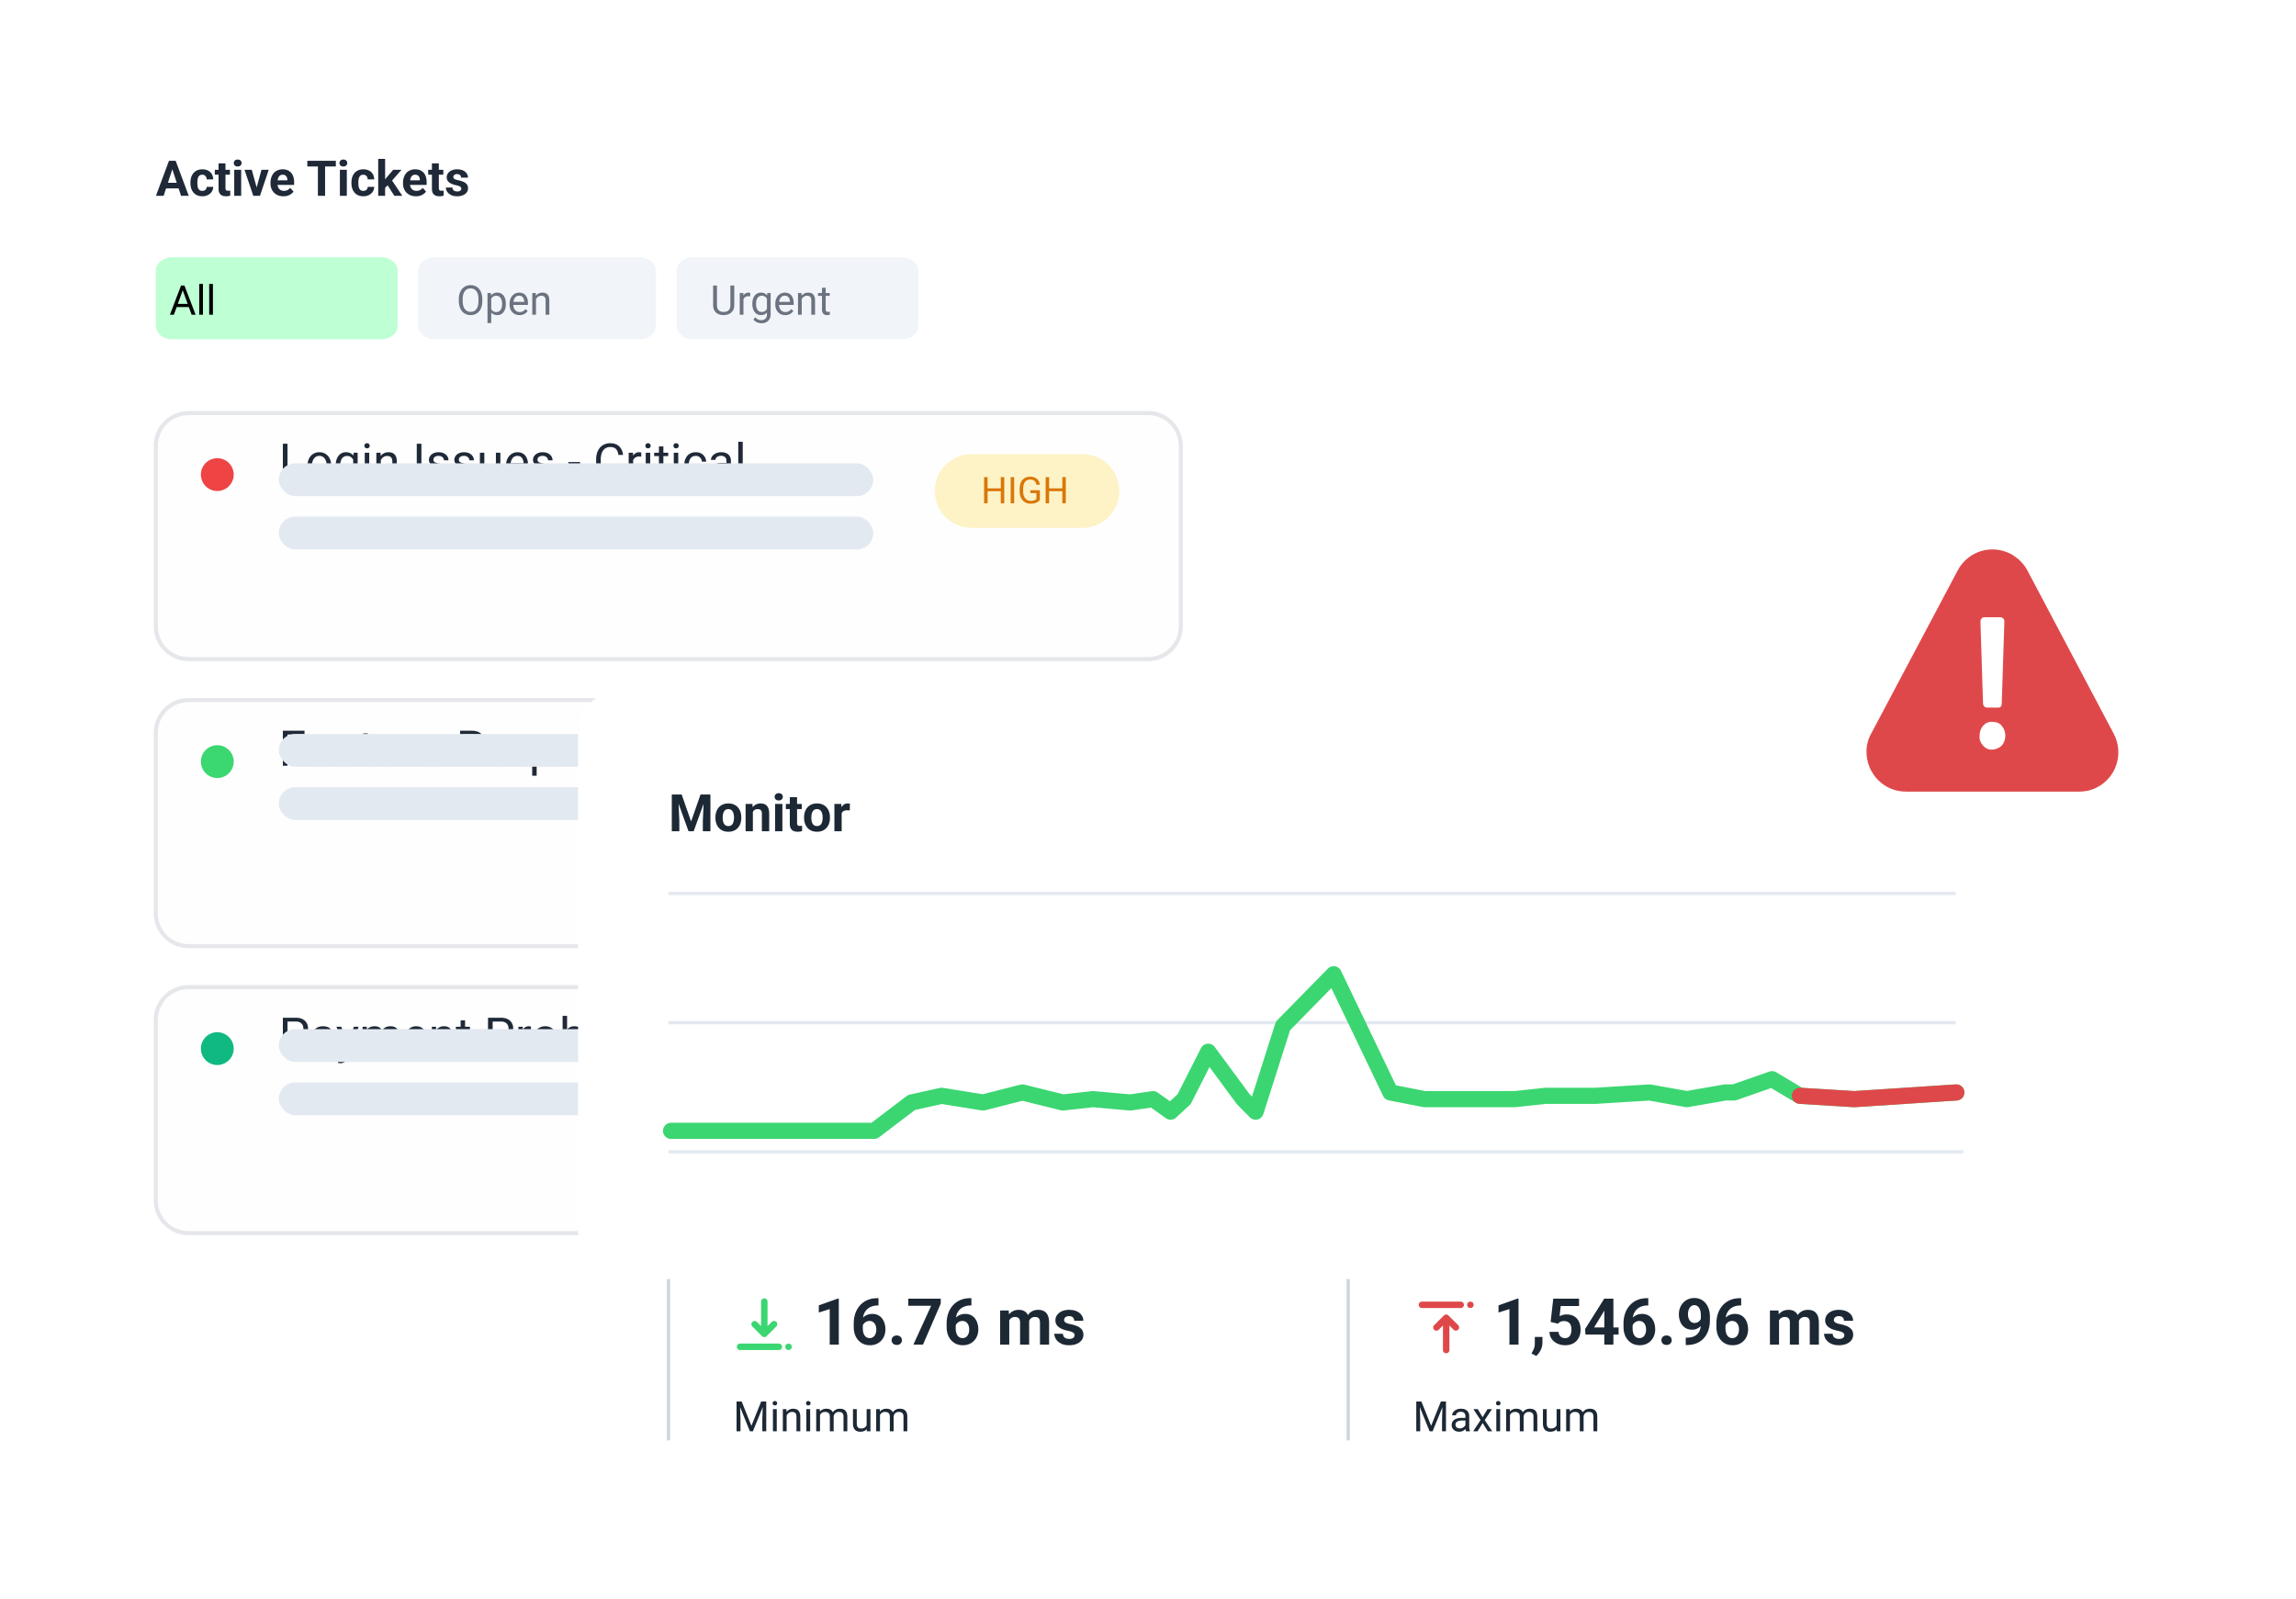 <svg width="560" height="390" fill="none" xmlns="http://www.w3.org/2000/svg"><g filter="url(#filter0_d_3553_5045)"><path d="M300 0H32c-8.837 0-16 5.844-16 13.053v283.894C16 304.156 23.163 310 32 310h268c8.837 0 16-5.844 16-13.053V13.053C316 5.843 308.837 0 300 0z" fill="#fff"/><path d="M42.23 24.928L39.91 32h-1.869l3.17-8.531h1.19l-.17 1.459zM44.158 32l-2.326-7.072-.188-1.46h1.202L46.033 32h-1.875zm-.105-3.176v1.377h-4.506v-1.377h4.506zm5.285 1.975c.207 0 .39-.04.55-.117a.93.93 0 00.376-.34.995.995 0 00.146-.522h1.588a2.113 2.113 0 01-.357 1.19 2.459 2.459 0 01-.944.814 2.945 2.945 0 01-1.324.293c-.492 0-.922-.082-1.289-.246a2.516 2.516 0 01-.908-.68 2.978 2.978 0 01-.545-1.02 4.213 4.213 0 01-.182-1.253v-.17c0-.45.06-.867.182-1.254.121-.39.303-.73.545-1.02.242-.292.545-.52.908-.685.363-.164.789-.246 1.277-.246.52 0 .975.1 1.366.299.394.199.703.484.925.855.227.367.342.803.346 1.307H50.41a1.324 1.324 0 00-.135-.574.972.972 0 00-.363-.41 1.014 1.014 0 00-.58-.159c-.246 0-.447.053-.604.159a1.011 1.011 0 00-.363.421 2.105 2.105 0 00-.181.604 5.053 5.053 0 00-.047.703v.17c0 .246.015.482.047.709.03.227.09.428.175.604.09.175.213.314.37.415.156.102.359.153.609.153zm6.744-5.139v1.195h-3.691V25.66h3.691zm-2.777-1.564h1.687v5.994c0 .183.024.324.07.422a.428.428 0 00.223.205c.098.035.22.053.37.053a3 3 0 00.28-.012c.087-.012.159-.024.217-.035l.006 1.242a3.175 3.175 0 01-1.025.152c-.371 0-.696-.06-.973-.181a1.34 1.34 0 01-.633-.598c-.148-.274-.222-.633-.222-1.078v-6.164zm5.52 1.564V32H57.13v-6.34h1.693zm-1.8-1.652c0-.246.086-.45.258-.61.172-.16.402-.24.692-.24.285 0 .513.08.685.24.176.16.264.364.264.61s-.088.449-.264.61c-.172.16-.4.24-.685.24-.29 0-.52-.08-.692-.24a.797.797 0 01-.258-.61zm5.35 6.762l1.406-5.11h1.764L63.406 32H62.34l.035-1.23zm-.967-5.11l1.412 5.115.03 1.225h-1.073l-2.138-6.34h1.77zm7.729 6.457a3.54 3.54 0 01-1.325-.234 2.92 2.92 0 01-.996-.662 2.942 2.942 0 01-.62-.979 3.295 3.295 0 01-.218-1.195v-.235c0-.48.069-.92.206-1.318a3.1 3.1 0 01.585-1.037c.258-.293.57-.518.938-.674.367-.16.781-.24 1.242-.24.45 0 .848.074 1.195.223.348.148.64.359.874.632.238.274.418.602.539.985.12.379.181.8.181 1.265v.704H66.7v-1.125h3.381v-.13c0-.234-.043-.443-.129-.626a.996.996 0 00-.375-.446c-.168-.109-.383-.164-.644-.164-.223 0-.414.05-.575.147-.16.098-.29.234-.392.41a2.234 2.234 0 00-.223.621c-.047.234-.07.492-.07.773v.235c0 .254.035.488.105.703.075.215.178.4.31.557.138.156.302.277.493.363.195.086.416.129.662.129.305 0 .588-.059.85-.176a1.84 1.84 0 00.685-.545l.82.89a2.496 2.496 0 01-.544.552c-.227.175-.5.32-.82.433-.32.11-.686.164-1.096.164zM79.29 23.47V32h-1.752v-8.531h1.752zm2.625 0v1.377h-6.96V23.47h6.96zm2.678 2.191V32H82.9v-6.34h1.694zm-1.8-1.652c0-.246.087-.45.259-.61.172-.16.402-.24.691-.24.285 0 .514.08.686.24.175.16.263.364.263.61s-.087.449-.263.61c-.172.16-.4.24-.686.24-.289 0-.52-.08-.691-.24a.797.797 0 01-.258-.61zm5.813 6.79c.207 0 .391-.038.551-.116a.93.93 0 00.375-.34.993.993 0 00.147-.522h1.588a2.113 2.113 0 01-.358 1.19 2.459 2.459 0 01-.943.814 2.944 2.944 0 01-1.324.293c-.493 0-.922-.082-1.29-.246a2.516 2.516 0 01-.908-.68 2.978 2.978 0 01-.545-1.02 4.213 4.213 0 01-.181-1.253v-.17c0-.45.06-.867.181-1.254.121-.39.303-.73.545-1.02a2.51 2.51 0 01.909-.685c.363-.164.789-.246 1.277-.246.52 0 .975.1 1.365.299.395.199.703.484.926.855.226.367.342.803.346 1.307H89.68a1.321 1.321 0 00-.135-.574.972.972 0 00-.363-.41 1.014 1.014 0 00-.58-.159c-.246 0-.448.053-.604.159a1.01 1.01 0 00-.363.421 2.102 2.102 0 00-.182.604 5.068 5.068 0 00-.047.703v.17c0 .246.016.482.047.709.031.227.09.428.176.604.09.175.213.314.369.415.156.102.36.153.61.153zm5.327-7.804V32h-1.688v-9.006h1.688zm3.996 2.666l-2.754 3.14-1.477 1.495-.615-1.219 1.172-1.488 1.646-1.928h2.028zM96.178 32l-1.875-2.93 1.166-1.02L98.123 32h-1.945zm5.279.117c-.492 0-.934-.078-1.324-.234a2.91 2.91 0 01-.996-.662 2.943 2.943 0 01-.621-.979 3.295 3.295 0 01-.217-1.195v-.235c0-.48.068-.92.205-1.318a3.1 3.1 0 01.586-1.037c.258-.293.57-.518.937-.674.368-.16.782-.24 1.243-.24.449 0 .847.074 1.195.223.347.148.639.359.873.632.238.274.418.602.539.985.121.379.182.8.182 1.265v.704h-5.04v-1.125h3.381v-.13c0-.234-.043-.443-.129-.626a.995.995 0 00-.375-.446c-.167-.109-.382-.164-.644-.164a1.08 1.08 0 00-.574.147 1.14 1.14 0 00-.393.41 2.26 2.26 0 00-.223.621 4.02 4.02 0 00-.07.773v.235c0 .254.035.488.106.703.074.215.177.4.31.557.137.156.301.277.492.363.196.086.416.129.662.129.305 0 .588-.059.85-.176.266-.121.494-.303.686-.545l.82.89a2.487 2.487 0 01-.545.552c-.227.175-.5.32-.82.433-.321.11-.686.164-1.096.164zm6.668-6.457v1.195h-3.691V25.66h3.691zm-2.777-1.564h1.687v5.994c0 .183.024.324.07.422a.422.422 0 00.223.205c.098.035.221.053.369.053.106 0 .199-.004.282-.012a4.75 4.75 0 00.216-.035l.006 1.242a3.161 3.161 0 01-.469.111 3.475 3.475 0 01-.556.041c-.371 0-.696-.06-.973-.181a1.345 1.345 0 01-.633-.598c-.148-.274-.222-.633-.222-1.078v-6.164zm7.166 6.152a.544.544 0 00-.106-.328c-.07-.098-.201-.188-.392-.27a3.879 3.879 0 00-.815-.234 6.339 6.339 0 01-.896-.264 3.095 3.095 0 01-.715-.392 1.708 1.708 0 01-.469-.54 1.502 1.502 0 01-.17-.72c0-.266.057-.516.17-.75.117-.234.283-.441.498-.621.219-.184.485-.326.797-.428a3.358 3.358 0 011.066-.158c.551 0 1.024.088 1.418.264.399.175.704.418.914.726.215.305.323.652.323 1.043h-1.688a.906.906 0 00-.105-.44.698.698 0 00-.317-.31c-.14-.078-.324-.117-.55-.117-.188 0-.35.033-.487.1a.747.747 0 00-.316.257.623.623 0 00-.047.616.636.636 0 00.205.205c.094.062.215.12.363.175.153.051.34.098.563.141.457.094.865.217 1.224.37.36.148.645.35.856.609.211.254.316.588.316 1.002 0 .28-.062.539-.187.773a1.87 1.87 0 01-.539.615 2.744 2.744 0 01-.844.405 3.97 3.97 0 01-1.096.14c-.59 0-1.09-.105-1.5-.316-.406-.211-.715-.479-.926-.803a1.866 1.866 0 01-.31-1.008h1.6c.007.23.066.416.175.557.114.14.256.242.428.305.176.062.365.093.568.093.219 0 .401-.029.545-.088a.77.77 0 00.328-.246.59.59 0 00.118-.363z" fill="#1F2937"/><path d="M93.067 47H41.933C39.761 47 38 48.492 38 50.333v13.334C38 65.507 39.761 67 41.933 67h51.134C95.239 67 97 65.508 97 63.667V50.333C97 48.493 95.239 47 93.067 47z" fill="#BEFFD4"/><path d="M44.764 54.52L42.41 61h-.962l2.71-7.11h.62l-.014.63zM46.736 61l-2.358-6.48-.015-.63h.62l2.72 7.11h-.967zm-.122-2.632v.772H42.62v-.772h3.994zM49.5 53.5V61h-.908v-7.5h.908zm2.432 0V61h-.909v-7.5h.909z" fill="#000"/><path d="M156.133 47h-50.266c-2.136 0-3.867 1.492-3.867 3.333v13.334c0 1.84 1.731 3.333 3.867 3.333h50.266c2.136 0 3.867-1.492 3.867-3.333V50.333c0-1.84-1.731-3.333-3.867-3.333z" fill="#F1F5F9"/><path d="M117.634 57.22v.45c0 .534-.067 1.012-.2 1.435a3.09 3.09 0 01-.577 1.08 2.49 2.49 0 01-.903.678 2.833 2.833 0 01-1.172.235c-.42 0-.805-.078-1.157-.235a2.603 2.603 0 01-.908-.678 3.163 3.163 0 01-.591-1.08 4.56 4.56 0 01-.21-1.435v-.45c0-.533.068-1.01.205-1.43.14-.423.337-.783.591-1.08.254-.299.555-.526.903-.683a2.822 2.822 0 011.157-.234c.433 0 .824.078 1.172.234.352.157.653.384.904.684.254.296.447.656.581 1.079.136.42.205.897.205 1.43zm-.933.45v-.46c0-.422-.044-.797-.132-1.122a2.317 2.317 0 00-.376-.82 1.62 1.62 0 00-.61-.503 1.855 1.855 0 00-.811-.171c-.293 0-.558.057-.795.17a1.68 1.68 0 00-.606.504 2.456 2.456 0 00-.386.82c-.091.325-.136.7-.136 1.123v.459c0 .426.045.804.136 1.133.091.325.222.6.391.825.173.221.376.389.61.503.238.114.503.17.796.17.306 0 .578-.056.816-.17.237-.114.437-.282.6-.503.166-.225.292-.5.376-.825a4.55 4.55 0 00.127-1.133zm3.111-.938v6.3h-.909v-7.315h.83l.079 1.015zm3.559 1.583v.102c0 .384-.045.74-.137 1.07a2.62 2.62 0 01-.4.849c-.173.24-.386.428-.64.562-.254.133-.545.2-.874.2a2.24 2.24 0 01-.888-.166 1.747 1.747 0 01-.655-.484 2.46 2.46 0 01-.429-.761 4.36 4.36 0 01-.215-1.002v-.546c.039-.391.112-.74.22-1.05.107-.31.249-.573.424-.791a1.74 1.74 0 01.65-.503 2.08 2.08 0 01.879-.176c.332 0 .626.065.883.196.258.126.474.309.65.546.176.238.307.523.395.855.092.329.137.695.137 1.099zm-.908.102v-.102c0-.264-.028-.512-.083-.743a1.873 1.873 0 00-.259-.615 1.232 1.232 0 00-.439-.42 1.252 1.252 0 00-.64-.156c-.228 0-.426.039-.596.117a1.3 1.3 0 00-.425.317c-.117.13-.213.28-.288.45a2.636 2.636 0 00-.161.517v1.265c.065.228.157.443.274.644.117.199.273.36.468.484.196.12.442.18.738.18.244 0 .454-.05.63-.15.179-.105.325-.247.439-.426.117-.179.204-.384.259-.615.055-.234.083-.483.083-.747zm4.253 2.68c-.368 0-.702-.061-1.001-.185a2.275 2.275 0 01-.767-.532 2.378 2.378 0 01-.488-.81 2.971 2.971 0 01-.171-1.026v-.205c0-.43.064-.812.19-1.148.127-.338.3-.625.518-.859a2.22 2.22 0 01.742-.532c.277-.12.563-.18.86-.18.377 0 .703.064.976.195.277.13.503.312.679.546.176.231.306.505.391.82.084.313.126.655.126 1.026v.405h-3.945v-.737h3.042v-.068a2.272 2.272 0 00-.146-.684 1.235 1.235 0 00-.391-.547c-.179-.143-.423-.215-.732-.215a1.234 1.234 0 00-1.011.513c-.124.17-.22.376-.288.62a3.118 3.118 0 00-.103.845v.205c0 .25.034.487.103.708.071.218.174.41.307.576.137.166.302.296.494.39.195.095.416.142.664.142.319 0 .589-.065.81-.195.222-.13.415-.304.581-.522l.547.434a2.549 2.549 0 01-.434.493 2.081 2.081 0 01-.65.381 2.515 2.515 0 01-.903.147zm4.013-4.252V61h-.903v-5.283h.855l.048 1.128zm-.214 1.313l-.376-.014c.003-.362.057-.695.161-1.001.104-.31.25-.578.439-.806a1.964 1.964 0 011.548-.718c.261 0 .495.036.703.108.209.068.386.179.532.332.15.153.264.351.342.595a2.9 2.9 0 01.117.884V61h-.908v-3.472c0-.276-.04-.498-.122-.664a.75.75 0 00-.356-.366 1.284 1.284 0 00-.576-.117c-.225 0-.43.047-.616.142a1.46 1.46 0 00-.473.39 1.95 1.95 0 00-.308.571 2.077 2.077 0 00-.107.674z" fill="#6B7280"/><path d="M220.067 47h-51.134c-2.172 0-3.933 1.492-3.933 3.333v13.334c0 1.84 1.761 3.333 3.933 3.333h51.134c2.172 0 3.933-1.492 3.933-3.333V50.333c0-1.84-1.761-3.333-3.933-3.333z" fill="#F1F5F9"/><path d="M178.146 53.89h.938v4.81c0 .534-.119.978-.356 1.333a2.23 2.23 0 01-.948.801c-.39.176-.815.264-1.274.264-.482 0-.918-.088-1.309-.264a2.145 2.145 0 01-.923-.8c-.224-.356-.336-.8-.336-1.334v-4.81h.932v4.81c0 .371.068.677.205.918.137.241.327.42.571.537.248.117.534.176.86.176.329 0 .615-.059.859-.176a1.27 1.27 0 00.576-.537c.137-.24.205-.547.205-.918v-4.81zm3.184 2.657V61h-.903v-5.283h.879l.024.83zm1.65-.86l-.004.84a2.29 2.29 0 00-.44-.039c-.208 0-.392.033-.552.098a1.15 1.15 0 00-.405.273 1.326 1.326 0 00-.264.42c-.061.16-.102.336-.122.528l-.254.146c0-.319.031-.618.093-.898.065-.28.165-.528.298-.742.134-.219.303-.388.508-.508a1.427 1.427 0 01.967-.161.659.659 0 01.175.044zm4.161.03h.82v5.17c0 .466-.094.863-.283 1.192a1.849 1.849 0 01-.791.747 2.508 2.508 0 01-1.162.259c-.183 0-.398-.03-.645-.088a2.61 2.61 0 01-.723-.288 1.802 1.802 0 01-.59-.542l.473-.537c.222.267.453.452.694.556.244.105.485.157.722.157.287 0 .534-.054.742-.161.209-.108.37-.267.484-.479.117-.208.176-.465.176-.771v-4.053l.083-1.162zm-3.638 2.7v-.102c0-.404.047-.77.142-1.1.097-.331.236-.616.415-.854a1.861 1.861 0 011.528-.742c.332 0 .622.059.869.176.251.114.462.282.635.503.176.218.314.482.415.79a5 5 0 01.21 1.05v.45a4.62 4.62 0 01-.21 1.045c-.101.31-.239.573-.415.79a1.74 1.74 0 01-.635.504 2.11 2.11 0 01-.879.17c-.316 0-.602-.066-.859-.2a1.966 1.966 0 01-.655-.561 2.65 2.65 0 01-.419-.85 3.838 3.838 0 01-.142-1.069zm.903-.102v.102c0 .264.026.511.078.742.056.231.139.435.249.61.114.176.259.315.435.416.176.097.386.146.63.146.299 0 .547-.063.742-.19.195-.127.35-.295.464-.503.117-.209.208-.435.273-.679v-1.177a2.351 2.351 0 00-.166-.517 1.585 1.585 0 00-.283-.45 1.22 1.22 0 00-.425-.317 1.408 1.408 0 00-.595-.117 1.25 1.25 0 00-.64.156 1.247 1.247 0 00-.435.42 2.05 2.05 0 00-.249.615 3.376 3.376 0 00-.078.742zm7.119 2.783c-.367 0-.701-.062-1.001-.186a2.27 2.27 0 01-.766-.532 2.347 2.347 0 01-.488-.81 2.971 2.971 0 01-.171-1.026v-.205c0-.43.063-.812.19-1.148.127-.338.3-.625.518-.859a2.21 2.21 0 01.742-.532c.277-.12.563-.18.859-.18.378 0 .703.064.977.195.276.13.503.312.678.546.176.231.306.505.391.82a3.9 3.9 0 01.127 1.026v.405h-3.945v-.737h3.042v-.068a2.243 2.243 0 00-.147-.684 1.225 1.225 0 00-.39-.547c-.179-.143-.424-.215-.733-.215a1.227 1.227 0 00-1.011.513c-.123.17-.219.376-.288.62a3.16 3.16 0 00-.102.845v.205c0 .25.034.487.102.708.072.218.175.41.308.576.137.166.301.296.493.39.195.095.417.142.664.142.319 0 .589-.065.811-.195a2.01 2.01 0 00.581-.522l.547.434a2.522 2.522 0 01-.435.493 2.076 2.076 0 01-.649.381 2.517 2.517 0 01-.904.147zm4.014-4.253V61h-.903v-5.283h.854l.049 1.128zm-.215 1.313l-.376-.014c.003-.362.057-.695.161-1.001.105-.31.251-.578.44-.806a1.954 1.954 0 011.548-.718c.26 0 .494.036.703.108.208.068.386.179.532.332.15.153.264.351.342.595a2.9 2.9 0 01.117.884V61h-.908v-3.472c0-.276-.041-.498-.122-.664a.751.751 0 00-.357-.366 1.278 1.278 0 00-.576-.117c-.224 0-.43.047-.615.142-.182.094-.34.224-.474.39-.13.166-.232.357-.307.571a2.078 2.078 0 00-.108.674zm7.051-2.441v.693h-2.856v-.693h2.856zm-1.89-1.284h.904v5.258c0 .18.027.314.083.406a.396.396 0 00.215.18c.087.03.182.044.283.044.075 0 .153-.006.234-.02a6 6 0 00.191-.038l.004.737a2.1 2.1 0 01-.283.063 2.15 2.15 0 01-.415.035c-.221 0-.425-.044-.61-.132a.983.983 0 01-.445-.44c-.107-.208-.161-.488-.161-.84v-5.253z" fill="#6B7280"/><path d="M280 85H46a8 8 0 00-8 8v44a8 8 0 008 8h234a8 8 0 008-8V93a8 8 0 00-8-8z" fill="#FEFEFE" stroke="#E5E7EB"/><path d="M53 104a4 4 0 100-8 4 4 0 000 8z" fill="#EF4444"/><path d="M74.164 100.08v.92h-4.266v-.92h4.266zm-4.043-7.611V101h-1.13v-8.531h1.13zm4.887 5.431v-.134c0-.457.066-.881.199-1.272a3.02 3.02 0 01.574-1.025c.25-.293.553-.52.908-.68a2.819 2.819 0 011.196-.246c.445 0 .846.082 1.2.246.36.16.665.387.915.68.254.289.447.63.58 1.025.133.39.2.815.2 1.272v.134c0 .457-.067.881-.2 1.272-.133.39-.326.732-.58 1.025-.25.289-.553.516-.908.68-.352.16-.75.24-1.195.24-.446 0-.846-.08-1.202-.24a2.72 2.72 0 01-.914-.68 3.093 3.093 0 01-.574-1.025c-.133-.39-.2-.815-.2-1.272zm1.084-.134v.134c0 .317.037.616.111.897.074.277.186.523.334.738.152.215.342.385.569.51.226.121.49.182.79.182.297 0 .557-.061.78-.182.226-.125.414-.295.562-.51.149-.215.26-.46.334-.738a3.34 3.34 0 00.117-.897v-.134c0-.313-.039-.608-.117-.885a2.28 2.28 0 00-.34-.744 1.615 1.615 0 00-.562-.516 1.578 1.578 0 00-.785-.187c-.297 0-.559.062-.785.187-.223.125-.41.297-.563.516-.148.215-.26.463-.334.744a3.41 3.41 0 00-.111.885zm10.154-3.106h.985v6.205c0 .559-.114 1.035-.34 1.43a2.214 2.214 0 01-.95.896c-.402.207-.867.311-1.394.311-.219 0-.477-.035-.774-.106a3.108 3.108 0 01-.867-.345 2.16 2.16 0 01-.709-.651l.569-.644c.265.32.543.543.832.668.293.125.582.187.867.187.344 0 .64-.064.89-.193s.444-.32.58-.574c.141-.25.212-.559.212-.926v-4.863l.1-1.395zm-4.365 3.24v-.123c0-.484.056-.924.17-1.318.117-.398.283-.74.498-1.025a2.237 2.237 0 011.834-.891c.398 0 .746.07 1.043.21.3.138.555.339.761.604.211.262.377.579.499.95.12.37.205.79.251 1.26v.539a5.523 5.523 0 01-.251 1.253 2.962 2.962 0 01-.499.95c-.206.261-.46.462-.761.603a2.527 2.527 0 01-1.055.205c-.379 0-.723-.08-1.031-.24a2.348 2.348 0 01-.785-.674 3.189 3.189 0 01-.504-1.02 4.633 4.633 0 01-.17-1.283zm1.084-.123v.123c0 .317.031.614.094.891.066.277.166.522.298.732.137.211.311.377.522.498.21.118.463.176.756.176.36 0 .656-.076.89-.228.235-.153.42-.354.557-.604.14-.25.25-.521.328-.814v-1.412a2.877 2.877 0 00-.2-.621 1.913 1.913 0 00-.339-.54 1.468 1.468 0 00-.51-.38 1.69 1.69 0 00-.715-.141 1.5 1.5 0 00-.767.188c-.211.12-.385.289-.522.503a2.42 2.42 0 00-.298.739 4.045 4.045 0 00-.094.89zm7.09-3.117V101h-1.09v-6.34h1.09zm-1.172-1.681c0-.176.053-.325.158-.446.11-.12.27-.181.48-.181.207 0 .366.06.475.181a.63.63 0 01.17.445.613.613 0 01-.17.434c-.11.117-.267.176-.474.176-.212 0-.372-.059-.481-.176a.638.638 0 01-.158-.434zm3.996 3.035V101h-1.084v-6.34h1.025l.059 1.354zm-.258 1.576l-.451-.018c.004-.433.068-.834.193-1.2.125-.372.301-.694.528-.968a2.35 2.35 0 011.857-.861c.313 0 .594.043.844.129.25.082.463.215.639.398.18.184.316.422.41.715.093.29.14.643.14 1.06V101h-1.09v-4.166c0-.332-.048-.598-.146-.797a.9.9 0 00-.428-.44 1.535 1.535 0 00-.691-.14c-.27 0-.516.057-.739.17-.218.113-.408.27-.568.469-.156.199-.28.427-.369.685a2.507 2.507 0 00-.129.809zm10.16-5.121V101h-1.131v-8.531h1.131zm5.584 6.85a.916.916 0 00-.105-.434c-.067-.137-.205-.26-.416-.37-.207-.113-.52-.21-.938-.292a7.467 7.467 0 01-.955-.264 2.916 2.916 0 01-.721-.37 1.557 1.557 0 01-.451-.509 1.427 1.427 0 01-.158-.686c0-.25.055-.486.164-.709a1.9 1.9 0 01.475-.591c.207-.172.455-.307.744-.404.289-.098.611-.147.967-.147.508 0 .941.09 1.3.27.36.18.635.42.827.72.191.297.287.627.287.99h-1.084a.934.934 0 00-.158-.51 1.167 1.167 0 00-.452-.415 1.453 1.453 0 00-.72-.164c-.301 0-.545.047-.733.14a.944.944 0 00-.404.346.87.87 0 00-.064.762.69.69 0 00.222.252c.106.074.254.144.446.21.191.067.435.133.732.2.519.117.947.258 1.283.422.336.164.586.365.75.603.164.238.246.528.246.867a1.68 1.68 0 01-.674 1.36 2.446 2.446 0 01-.773.386 3.45 3.45 0 01-1.002.135c-.559 0-1.031-.099-1.418-.299-.387-.199-.68-.457-.879-.773a1.853 1.853 0 01-.299-1.002h1.09c.016.297.102.533.258.709.156.172.348.295.574.369.227.07.451.106.674.106.297 0 .545-.039.744-.118.203-.078.358-.185.463-.322a.75.75 0 00.158-.469zm6.199 0a.916.916 0 00-.105-.434c-.066-.137-.205-.26-.416-.37-.207-.113-.52-.21-.938-.292a7.513 7.513 0 01-.955-.264 2.89 2.89 0 01-.72-.37 1.535 1.535 0 01-.451-.509 1.416 1.416 0 01-.159-.686c0-.25.055-.486.164-.709a1.91 1.91 0 01.475-.591c.207-.172.455-.307.744-.404.289-.098.611-.147.967-.147.508 0 .941.09 1.301.27.359.18.634.42.826.72.191.297.287.627.287.99H114.5a.934.934 0 00-.158-.51 1.17 1.17 0 00-.451-.415 1.46 1.46 0 00-.721-.164c-.301 0-.545.047-.732.14a.941.941 0 00-.405.346.87.87 0 00-.064.762c.043.09.117.174.222.252.106.074.254.144.446.21.191.067.435.133.732.2.52.117.947.258 1.283.422.336.164.586.365.75.603.164.238.246.528.246.867 0 .278-.058.532-.175.762-.114.231-.28.43-.498.598a2.462 2.462 0 01-.774.386 3.45 3.45 0 01-1.002.135c-.558 0-1.031-.099-1.418-.299-.386-.199-.679-.457-.879-.773a1.852 1.852 0 01-.298-1.002h1.089c.016.297.102.533.258.709.156.172.348.295.574.369.227.07.452.106.674.106.297 0 .545-.039.744-.118.203-.078.358-.185.463-.322a.743.743 0 00.158-.469zm6.387.216V94.66h1.09V101h-1.037l-.053-1.465zm.205-1.336l.451-.011c0 .421-.045.812-.134 1.171a2.525 2.525 0 01-.422.926 1.99 1.99 0 01-.768.615c-.316.145-.701.217-1.154.217-.309 0-.592-.045-.85-.135a1.684 1.684 0 01-.656-.416 1.887 1.887 0 01-.428-.732 3.553 3.553 0 01-.146-1.084v-4.09h1.084v4.102c0 .285.031.521.094.709.066.183.154.33.263.44a.992.992 0 00.375.222c.141.043.285.064.434.064.461 0 .826-.088 1.096-.263.269-.18.462-.42.58-.721.121-.305.181-.643.181-1.014zm5.168 2.918c-.441 0-.842-.074-1.201-.222a2.746 2.746 0 01-.92-.639 2.846 2.846 0 01-.586-.973 3.56 3.56 0 01-.205-1.23v-.246c0-.516.076-.975.229-1.377a3.07 3.07 0 01.621-1.032 2.66 2.66 0 01.89-.638 2.559 2.559 0 011.032-.217c.453 0 .843.078 1.171.234.333.157.604.375.815.657.211.277.367.605.469.984.101.375.152.785.152 1.23v.487h-4.734v-.885h3.65v-.082a2.701 2.701 0 00-.176-.82 1.469 1.469 0 00-.469-.657c-.214-.172-.507-.257-.878-.257a1.477 1.477 0 00-1.213.615 2.29 2.29 0 00-.346.744 3.77 3.77 0 00-.123 1.014v.246c0 .3.041.584.123.85.086.261.209.491.369.69.164.2.361.356.592.469.234.114.5.17.797.17.383 0 .707-.078.972-.234.266-.156.499-.365.698-.627l.656.522a3.043 3.043 0 01-.521.591c-.211.188-.471.34-.78.457-.304.118-.666.176-1.084.176zm7.424-1.799c0-.156-.035-.3-.105-.433-.067-.137-.205-.26-.416-.37-.207-.113-.52-.21-.938-.292a7.467 7.467 0 01-.955-.264 2.898 2.898 0 01-.721-.37 1.557 1.557 0 01-.451-.509 1.427 1.427 0 01-.158-.686c0-.25.055-.486.164-.709.113-.222.271-.42.475-.591.207-.172.455-.307.744-.404.289-.098.611-.147.967-.147.507 0 .941.09 1.3.27.36.18.635.42.826.72.192.297.288.627.288.99h-1.084a.927.927 0 00-.159-.51 1.164 1.164 0 00-.451-.415 1.453 1.453 0 00-.72-.164c-.301 0-.545.047-.733.14a.944.944 0 00-.404.346.87.87 0 00-.065.762.7.7 0 00.223.252c.105.074.254.144.445.21.192.067.436.133.733.2.519.117.947.258 1.283.422.336.164.586.365.75.603.164.238.246.528.246.867a1.68 1.68 0 01-.674 1.36 2.456 2.456 0 01-.773.386 3.45 3.45 0 01-1.002.135c-.559 0-1.031-.099-1.418-.299-.387-.199-.68-.457-.879-.773a1.853 1.853 0 01-.299-1.002h1.09c.016.297.102.533.258.709.156.172.347.295.574.369.227.07.451.106.674.106.297 0 .545-.039.744-.118a1.04 1.04 0 00.463-.322.75.75 0 00.158-.469zm7.74-2.39v.89h-2.859v-.89h2.859zm9.352 1.36h1.125a3.595 3.595 0 01-.463 1.446c-.25.426-.604.764-1.061 1.014-.457.246-1.027.369-1.711.369-.5 0-.955-.094-1.365-.281a3.04 3.04 0 01-1.049-.797 3.724 3.724 0 01-.679-1.248 5.303 5.303 0 01-.235-1.629v-.85c0-.597.078-1.138.235-1.623a3.66 3.66 0 01.685-1.253 3.06 3.06 0 011.084-.803 3.472 3.472 0 011.424-.281c.645 0 1.19.12 1.635.363a2.6 2.6 0 011.037 1.008c.25.425.404.92.463 1.482h-1.125a3.129 3.129 0 00-.305-1.025 1.578 1.578 0 00-.633-.668c-.273-.156-.631-.235-1.072-.235-.379 0-.713.073-1.002.217-.285.145-.525.35-.721.615a2.857 2.857 0 00-.433.956 4.84 4.84 0 00-.147 1.236v.861c0 .418.043.81.129 1.178.09.367.225.69.405.967.179.277.408.496.685.656.277.156.606.234.984.234.481 0 .864-.076 1.149-.228.285-.153.5-.371.644-.656.149-.286.254-.627.317-1.026zm3.586-2.632V101h-1.084v-6.34h1.054l.03.996zm1.98-1.031l-.006 1.008a1.547 1.547 0 00-.257-.035 2.727 2.727 0 00-.27-.012c-.25 0-.471.039-.662.117a1.367 1.367 0 00-.486.328c-.133.14-.239.309-.317.504a2.412 2.412 0 00-.146.633l-.305.176c0-.383.037-.742.111-1.078a2.94 2.94 0 01.358-.891 1.75 1.75 0 01.609-.61 1.714 1.714 0 011.16-.193.796.796 0 01.211.053zm2.18.035V101h-1.09v-6.34h1.09zm-1.172-1.681c0-.176.053-.325.158-.446.11-.12.27-.181.481-.181.207 0 .365.06.474.181.114.121.17.27.17.445a.61.61 0 01-.17.434c-.109.117-.267.176-.474.176-.211 0-.371-.059-.481-.176a.64.64 0 01-.158-.434zm5.566 1.681v.832h-3.427v-.832h3.427zm-2.267-1.54h1.084v6.31c0 .214.033.377.099.486a.482.482 0 00.258.217c.106.035.219.053.34.053.09 0 .184-.008.281-.024.102-.019.178-.035.229-.047l.006.885a2.514 2.514 0 01-.34.076 2.536 2.536 0 01-.498.041c-.266 0-.51-.053-.733-.158a1.18 1.18 0 01-.533-.527c-.129-.25-.193-.586-.193-1.008v-6.305zm4.717 1.54V101h-1.09v-6.34h1.09zm-1.172-1.681c0-.176.053-.325.158-.446.109-.12.27-.181.48-.181.208 0 .366.06.475.181a.63.63 0 01.17.445.614.614 0 01-.17.434c-.109.117-.267.176-.475.176-.21 0-.371-.059-.48-.176a.64.64 0 01-.158-.434zm5.449 7.248c.258 0 .496-.053.715-.159.219-.105.398-.25.539-.433a1.2 1.2 0 00.24-.639h1.031a1.931 1.931 0 01-.38 1.049 2.608 2.608 0 01-2.145 1.072c-.477 0-.893-.084-1.248-.252a2.466 2.466 0 01-.879-.691 3.096 3.096 0 01-.521-1.008 4.228 4.228 0 01-.17-1.213v-.246c0-.426.056-.828.17-1.207.117-.383.291-.72.521-1.014.234-.293.527-.523.879-.691.355-.168.771-.252 1.248-.252.496 0 .93.101 1.301.305.371.199.662.472.873.82.215.344.332.734.351 1.172h-1.031a1.565 1.565 0 00-.222-.71 1.387 1.387 0 00-.516-.503 1.441 1.441 0 00-.756-.193c-.332 0-.611.066-.838.199-.223.129-.4.305-.533.527a2.442 2.442 0 00-.281.733 4.006 4.006 0 00-.082.814v.246c0 .278.027.55.082.82.054.27.146.514.275.733.133.219.311.394.533.527.227.129.508.194.844.194zm7.482-.311v-3.264c0-.25-.05-.466-.152-.65a.999.999 0 00-.445-.434 1.614 1.614 0 00-.738-.152c-.274 0-.514.047-.721.14a1.264 1.264 0 00-.481.37.81.81 0 00-.17.492h-1.084c0-.227.059-.451.176-.674.117-.222.285-.424.504-.603a2.52 2.52 0 01.797-.434c.313-.11.66-.164 1.043-.164.461 0 .867.078 1.219.234.355.157.633.393.832.71.203.312.304.704.304 1.177v2.953c0 .211.018.436.053.674.039.238.096.443.17.615V101h-1.131a2.091 2.091 0 01-.129-.498 4.051 4.051 0 01-.047-.586zm.188-2.76l.012.762h-1.096c-.309 0-.584.025-.826.076-.242.047-.446.12-.61.217-.164.098-.289.22-.375.37a.978.978 0 00-.128.509c0 .2.044.38.134.545.09.164.225.295.405.392.183.094.408.141.673.141.332 0 .625-.07.879-.211.254-.14.455-.313.604-.516.152-.203.234-.4.246-.591l.463.521a1.59 1.59 0 01-.223.545 2.618 2.618 0 01-1.201 1.025 2.313 2.313 0 01-.926.176 2.43 2.43 0 01-1.131-.252 1.933 1.933 0 01-.75-.674 1.788 1.788 0 01-.263-.955c0-.34.066-.638.199-.896.133-.262.324-.479.574-.65.25-.176.551-.31.902-.399a4.77 4.77 0 011.178-.135h1.26zM181.156 92v9h-1.09v-9h1.09z" fill="#1F2937"/><path d="M264 95h-27a9 9 0 00-9 9 9 9 0 009 9h27a9 9 0 009-9 9 9 0 00-9-9z" fill="#FEF3C7"/><path d="M244.204 103.353v.689h-3.463v-.689h3.463zm-3.331-2.751V107h-.849v-6.398h.849zm4.069 0V107h-.844v-6.398h.844zm2.417 0V107h-.848v-6.398h.848zm6.271 3.212v2.342a2.092 2.092 0 01-.378.396c-.173.143-.412.269-.716.378-.302.105-.692.158-1.169.158-.39 0-.749-.067-1.077-.202a2.429 2.429 0 01-.848-.598 2.812 2.812 0 01-.554-.958 3.962 3.962 0 01-.193-1.283v-.497c0-.477.055-.904.167-1.279.114-.375.281-.692.501-.953.22-.264.489-.463.808-.598.32-.137.686-.206 1.099-.206.489 0 .898.085 1.226.255.331.167.589.398.774.694.187.296.307.633.36 1.011h-.848a1.777 1.777 0 00-.229-.633 1.214 1.214 0 00-.479-.457c-.208-.117-.476-.176-.804-.176-.296 0-.552.054-.769.163a1.405 1.405 0 00-.536.465 2.198 2.198 0 00-.317.734 4.288 4.288 0 00-.101.972v.505c0 .369.043.699.128.989.088.29.212.537.373.742.161.202.353.356.576.462.226.105.475.158.747.158.302 0 .546-.025.734-.075.187-.052.334-.114.439-.184.106-.074.186-.142.242-.207V104.5h-1.481v-.686h2.325zm5.585-.461v.689h-3.463v-.689h3.463zm-3.331-2.751V107h-.848v-6.398h.848zm4.07 0V107h-.844v-6.398h.844z" fill="#D97706"/><path d="M280 155H46a8 8 0 00-8 8v44a8 8 0 008 8h234a8 8 0 008-8v-44a8 8 0 00-8-8z" fill="#FEFEFE" stroke="#E5E7EB"/><path d="M53 174a4 4 0 100-8 4 4 0 000 8z" fill="#3BD771"/><path d="M70.121 162.469V171h-1.13v-8.531h1.13zm3.574 3.838v.925h-3.82v-.925h3.82zm.58-3.838v.926h-4.4v-.926h4.4zm3.686 8.648c-.442 0-.842-.074-1.201-.222a2.74 2.74 0 01-.92-.639 2.847 2.847 0 01-.586-.973 3.566 3.566 0 01-.205-1.23v-.246c0-.516.076-.975.228-1.377.153-.407.36-.75.621-1.032a2.66 2.66 0 01.891-.638 2.55 2.55 0 011.031-.217c.453 0 .844.078 1.172.234.332.157.604.375.815.657a2.8 2.8 0 01.468.984c.102.375.153.785.153 1.23v.487h-4.735v-.885h3.65v-.082a2.703 2.703 0 00-.175-.82 1.476 1.476 0 00-.469-.657c-.215-.171-.508-.257-.879-.257a1.469 1.469 0 00-1.213.615 2.301 2.301 0 00-.345.744 3.775 3.775 0 00-.123 1.014v.246c0 .301.04.584.123.849.086.262.209.493.369.692.164.199.361.355.592.468.234.114.5.17.796.17.383 0 .708-.078.973-.234.266-.156.498-.365.697-.627l.657.522c-.137.207-.31.404-.522.591-.21.188-.47.34-.78.457-.304.118-.665.176-1.083.176zm7.47-1.201v-3.264c0-.25-.05-.466-.152-.65a.998.998 0 00-.445-.434 1.621 1.621 0 00-.738-.152c-.274 0-.514.047-.721.141a1.242 1.242 0 00-.48.369.807.807 0 00-.17.492H81.64c0-.227.058-.451.175-.674a1.98 1.98 0 01.504-.603c.223-.184.489-.329.797-.434a3.15 3.15 0 011.043-.164c.461 0 .867.078 1.219.234.355.157.633.393.832.709.203.313.305.705.305 1.178v2.953c0 .211.017.436.052.674.04.238.096.443.17.615V171h-1.13a2.027 2.027 0 01-.13-.498 4.022 4.022 0 01-.046-.586zm.188-2.76l.012.762h-1.096c-.308 0-.584.025-.826.076a1.885 1.885 0 00-.61.217 1.042 1.042 0 00-.374.369.982.982 0 00-.13.51c0 .199.046.381.136.545.09.164.224.295.404.392.183.094.408.141.674.141a1.824 1.824 0 001.482-.727c.152-.203.234-.4.246-.591l.463.521a1.572 1.572 0 01-.223.545 2.615 2.615 0 01-1.201 1.025 2.315 2.315 0 01-.926.176 2.42 2.42 0 01-1.13-.252 1.929 1.929 0 01-.75-.674 1.783 1.783 0 01-.264-.955c0-.34.066-.638.2-.896.132-.262.323-.479.573-.651.25-.175.551-.308.903-.398.351-.09.744-.135 1.177-.135h1.26zm5.256-2.496v.832h-3.428v-.832h3.428zm-2.268-1.541h1.084v6.311c0 .215.034.377.1.486a.478.478 0 00.258.217c.105.035.219.053.34.053.09 0 .183-.008.28-.024.103-.019.179-.035.23-.047l.005.885a2.514 2.514 0 01-.34.076 2.534 2.534 0 01-.498.041c-.265 0-.51-.053-.732-.158a1.175 1.175 0 01-.533-.527c-.13-.25-.194-.586-.194-1.008v-6.305zm7.418 6.416v-4.875h1.09V171h-1.037l-.053-1.465zm.206-1.336l.45-.011c0 .421-.044.812-.134 1.171a2.517 2.517 0 01-.422.926 1.988 1.988 0 01-.768.615c-.316.145-.7.217-1.154.217-.309 0-.592-.045-.85-.135a1.682 1.682 0 01-.656-.416 1.887 1.887 0 01-.428-.732 3.534 3.534 0 01-.146-1.084v-4.09h1.084v4.102c0 .285.031.521.094.709.066.183.154.33.263.439a.97.97 0 00.376.223c.14.043.285.064.433.064.461 0 .826-.088 1.096-.263a1.5 1.5 0 00.58-.721c.12-.305.181-.643.181-1.014zm3.62-2.543V171h-1.083v-6.34h1.054l.03.996zm1.981-1.031l-.006 1.008a1.53 1.53 0 00-.258-.035 2.671 2.671 0 00-.269-.012c-.25 0-.471.039-.662.117a1.377 1.377 0 00-.487.328 1.6 1.6 0 00-.316.504 2.432 2.432 0 00-.147.633l-.304.176c0-.383.037-.742.111-1.078.078-.336.197-.633.358-.891a1.74 1.74 0 01.609-.609 1.708 1.708 0 011.16-.194.79.79 0 01.211.053zm3.516 6.492c-.442 0-.842-.074-1.202-.222a2.732 2.732 0 01-.919-.639 2.835 2.835 0 01-.586-.973 3.56 3.56 0 01-.205-1.23v-.246c0-.516.076-.975.228-1.377.152-.407.359-.75.621-1.032a2.66 2.66 0 01.891-.638 2.55 2.55 0 011.031-.217c.453 0 .844.078 1.172.234.332.157.603.375.814.657.211.277.368.605.469.984.102.375.152.785.152 1.23v.487h-4.734v-.885h3.65v-.082a2.696 2.696 0 00-.175-.82 1.478 1.478 0 00-.469-.657c-.215-.171-.508-.257-.879-.257a1.47 1.47 0 00-1.213.615 2.308 2.308 0 00-.346.744 3.775 3.775 0 00-.123 1.014v.246c0 .301.041.584.123.849.086.262.209.493.37.692.164.199.361.355.591.468.235.114.5.17.797.17.383 0 .707-.078.973-.234.266-.156.498-.365.697-.627l.656.522c-.136.207-.31.404-.521.591-.211.188-.471.34-.779.457-.305.118-.666.176-1.084.176zm6.873-8.648h2.824c.641 0 1.182.097 1.623.293.445.195.783.484 1.014.867.234.379.351.846.351 1.4 0 .391-.08.748-.24 1.073-.156.32-.383.593-.68.82a2.984 2.984 0 01-1.054.498l-.317.123h-2.654l-.012-.92h2.004c.406 0 .744-.07 1.014-.211.269-.144.472-.338.609-.58.137-.242.205-.51.205-.803 0-.328-.064-.615-.193-.861a1.286 1.286 0 00-.61-.568c-.273-.137-.626-.205-1.06-.205h-1.693V171h-1.131v-8.531zm4.986 8.531l-2.074-3.867 1.178-.006 2.103 3.803v.07h-1.207zm4.875.117c-.441 0-.842-.074-1.201-.222a2.736 2.736 0 01-.92-.639 2.85 2.85 0 01-.586-.973 3.56 3.56 0 01-.205-1.23v-.246c0-.516.076-.975.228-1.377.153-.407.36-.75.622-1.032.261-.281.558-.494.89-.638a2.55 2.55 0 011.031-.217c.454 0 .844.078 1.172.234.332.157.604.375.815.657.211.277.367.605.468.984.102.375.153.785.153 1.23v.487h-4.735v-.885h3.651v-.082a2.698 2.698 0 00-.176-.82 1.478 1.478 0 00-.469-.657c-.215-.171-.508-.257-.879-.257a1.466 1.466 0 00-1.212.615 2.287 2.287 0 00-.346.744 3.775 3.775 0 00-.123 1.014v.246c0 .301.041.584.123.849.086.262.209.493.369.692.164.199.361.355.592.468.234.114.5.17.797.17.382 0 .707-.078.972-.234.266-.156.498-.365.698-.627l.656.522a3.026 3.026 0 01-.522.591 2.47 2.47 0 01-.779.457c-.305.118-.666.176-1.084.176zm7.723 2.321v-7.559l.093-1.219h.997v8.778h-1.09zm-4.26-5.538v-.123c0-.484.057-.923.17-1.318.113-.398.279-.74.498-1.025.219-.286.482-.504.791-.657a2.354 2.354 0 011.066-.234c.399 0 .748.07 1.049.211.305.137.563.338.774.603a3 3 0 01.509.95c.125.371.211.791.258 1.259v.539a5.521 5.521 0 01-.252 1.254 2.982 2.982 0 01-.51.95 2.11 2.11 0 01-.779.603 2.564 2.564 0 01-1.06.205 2.28 2.28 0 01-1.055-.24 2.328 2.328 0 01-.791-.674 3.26 3.26 0 01-.498-1.019 4.652 4.652 0 01-.17-1.284zm1.09-.123v.123c0 .317.033.616.099.897.067.277.168.523.305.738.141.215.316.385.527.51.215.121.469.182.762.182.36 0 .658-.079.897-.235.242-.156.435-.361.58-.615.144-.258.256-.533.334-.826v-1.412a2.84 2.84 0 00-.205-.627 2.03 2.03 0 00-.352-.545 1.538 1.538 0 00-.527-.387 1.63 1.63 0 00-.715-.146c-.297 0-.553.062-.768.187a1.564 1.564 0 00-.533.516 2.414 2.414 0 00-.305.744c-.066.281-.099.58-.099.896zm9.879 1.758v-4.875h1.09V171h-1.038l-.052-1.465zm.205-1.336l.451-.011c0 .421-.045.812-.135 1.171a2.506 2.506 0 01-.422.926 1.987 1.987 0 01-.767.615c-.317.145-.701.217-1.155.217-.308 0-.591-.045-.849-.135a1.676 1.676 0 01-.656-.416 1.875 1.875 0 01-.428-.732 3.521 3.521 0 01-.147-1.084v-4.09h1.084v4.102c0 .285.032.521.094.709.066.183.154.33.264.439.113.106.238.18.375.223.14.043.285.064.433.064.461 0 .827-.088 1.096-.263a1.5 1.5 0 00.58-.721c.121-.305.182-.643.182-1.014zm5.168 2.918c-.442 0-.842-.074-1.201-.222a2.727 2.727 0 01-.92-.639 2.835 2.835 0 01-.586-.973 3.56 3.56 0 01-.205-1.23v-.246c0-.516.076-.975.228-1.377.152-.407.359-.75.621-1.032a2.66 2.66 0 01.891-.638 2.55 2.55 0 011.031-.217c.453 0 .844.078 1.172.234.332.157.603.375.814.657.211.277.368.605.469.984.102.375.153.785.153 1.23v.487h-4.735v-.885h3.651v-.082a2.728 2.728 0 00-.176-.82 1.478 1.478 0 00-.469-.657c-.215-.171-.508-.257-.879-.257a1.47 1.47 0 00-1.213.615 2.307 2.307 0 00-.345.744 3.733 3.733 0 00-.124 1.014v.246c0 .301.041.584.124.849.085.262.208.493.369.692.164.199.361.355.591.468.235.114.5.17.797.17.383 0 .707-.078.973-.234.266-.156.498-.365.697-.627l.656.522c-.136.207-.31.404-.521.591-.211.188-.471.34-.779.457-.305.118-.666.176-1.084.176zm7.424-1.799c0-.156-.036-.3-.106-.433-.066-.137-.205-.26-.416-.369-.207-.114-.519-.211-.937-.293a7.516 7.516 0 01-.956-.264 2.925 2.925 0 01-.72-.369 1.543 1.543 0 01-.451-.51 1.414 1.414 0 01-.159-.685c0-.25.055-.487.164-.709.114-.223.272-.42.475-.592.207-.172.455-.307.744-.405a3.03 3.03 0 01.967-.146c.508 0 .941.09 1.301.269.359.18.635.42.826.721.191.297.287.627.287.99h-1.084a.933.933 0 00-.158-.509 1.169 1.169 0 00-.451-.416c-.196-.11-.436-.164-.721-.164-.301 0-.545.046-.732.14a.94.94 0 00-.405.346.871.871 0 00-.064.762.708.708 0 00.223.252c.105.074.253.144.445.211.191.066.435.132.732.199.52.117.947.258 1.283.422.336.164.586.365.75.603.164.238.247.527.247.867 0 .278-.059.532-.176.762-.114.231-.28.43-.498.598a2.462 2.462 0 01-.774.386 3.45 3.45 0 01-1.002.135c-.558 0-1.031-.099-1.418-.299-.386-.199-.679-.457-.879-.773a1.85 1.85 0 01-.298-1.002h1.089c.016.297.102.533.258.709.157.172.348.295.574.369.227.07.452.106.674.106.297 0 .545-.039.744-.118.204-.078.358-.185.463-.322a.745.745 0 00.159-.469zm5.162-4.658v.832h-3.428v-.832h3.428zm-2.268-1.541h1.084v6.311c0 .215.033.377.1.486a.476.476 0 00.257.217c.106.035.219.053.34.053.09 0 .184-.008.282-.024.101-.019.177-.035.228-.047l.006.885a2.514 2.514 0 01-.34.076 2.536 2.536 0 01-.498.041 1.69 1.69 0 01-.732-.158 1.176 1.176 0 01-.534-.527c-.128-.25-.193-.586-.193-1.008v-6.305z" fill="#1F2937"/><path d="M264 165h-27a9 9 0 00-9 9 9 9 0 009 9h27a9 9 0 009-9 9 9 0 00-9-9z" fill="#DBEAFE"/><path d="M245.25 176.31v.69h-3.2v-.69h3.2zm-3.033-5.708V177h-.848v-6.398h.848zm8.64 2.997v.404c0 .48-.06.911-.18 1.292a2.76 2.76 0 01-.519.971 2.24 2.24 0 01-.813.611 2.54 2.54 0 01-1.054.211 2.53 2.53 0 01-1.042-.211 2.34 2.34 0 01-.817-.611 2.83 2.83 0 01-.532-.971 4.106 4.106 0 01-.189-1.292v-.404c0-.481.061-.91.185-1.288.125-.381.303-.705.531-.971.229-.27.5-.475.813-.615a2.534 2.534 0 011.042-.211c.389 0 .741.07 1.054.211.317.14.588.345.813.615.229.266.403.59.523.971.123.378.185.807.185 1.288zm-.839.404v-.413c0-.381-.04-.718-.119-1.011a2.096 2.096 0 00-.338-.738 1.472 1.472 0 00-.55-.453 1.674 1.674 0 00-.729-.154c-.264 0-.503.052-.717.154a1.518 1.518 0 00-.544.453c-.15.199-.266.445-.348.738-.082.293-.123.63-.123 1.011v.413c0 .384.041.724.123 1.019.082.293.2.541.352.743.155.199.338.35.549.453.214.102.453.154.717.154.275 0 .52-.052.733-.154.214-.103.394-.254.541-.453.149-.202.262-.45.338-.743.076-.295.115-.635.115-1.019zm3.792 1.063l1.27-4.464h.615l-.356 1.735-1.366 4.663h-.611l.448-1.934zm-1.314-4.464l1.011 4.377.303 2.021h-.606l-1.552-6.398h.844zm4.843 4.372l.989-4.372h.848L257.629 177h-.607l.317-2.026zm-1.551-4.372l1.234 4.464.449 1.934h-.611l-1.318-4.663-.361-1.735h.607z" fill="#2563EB"/><path d="M280 225H46a8 8 0 00-8 8v44a8 8 0 008 8h234a8 8 0 008-8v-44a8 8 0 00-8-8z" fill="#FEFEFE" stroke="#E5E7EB"/><path d="M53 244a4 4 0 100-8 4 4 0 000 8z" fill="#10B981"/><path d="M72.137 237.654h-2.28v-.92h2.28c.441 0 .799-.07 1.072-.211.273-.14.473-.335.598-.585.129-.25.193-.536.193-.856a1.82 1.82 0 00-.193-.826 1.426 1.426 0 00-.598-.621c-.273-.16-.63-.24-1.072-.24H70.12V241h-1.13v-8.531h3.146c.644 0 1.19.111 1.635.334.445.222.783.531 1.013.926.23.39.346.837.346 1.341 0 .547-.115 1.014-.346 1.401-.23.386-.568.681-1.013.884-.446.2-.99.299-1.635.299zm7.927 2.262v-3.264c0-.25-.05-.466-.152-.65a.997.997 0 00-.445-.434 1.621 1.621 0 00-.739-.152c-.273 0-.513.047-.72.141a1.242 1.242 0 00-.48.369.808.808 0 00-.17.492h-1.085c0-.227.059-.451.176-.674.117-.223.285-.424.504-.603.223-.184.488-.329.797-.434.313-.109.66-.164 1.043-.164.46 0 .867.078 1.219.234.355.157.632.393.832.709.203.313.304.705.304 1.178v2.953c0 .211.018.436.053.674.04.238.096.443.17.615V241h-1.13a2.027 2.027 0 01-.13-.498 4.021 4.021 0 01-.047-.586zm.188-2.76l.012.762h-1.096c-.309 0-.584.025-.826.076a1.885 1.885 0 00-.61.217 1.037 1.037 0 00-.375.369.982.982 0 00-.129.51c0 .199.045.381.135.545.09.164.225.295.405.392.183.094.408.141.673.141a1.824 1.824 0 001.482-.727c.153-.203.235-.4.247-.591l.463.521a1.574 1.574 0 01-.223.545 2.615 2.615 0 01-1.201 1.025 2.315 2.315 0 01-.926.176 2.42 2.42 0 01-1.13-.252 1.929 1.929 0 01-.75-.674 1.783 1.783 0 01-.264-.955c0-.34.066-.638.199-.896.133-.262.324-.479.574-.651.25-.175.55-.308.902-.398a4.76 4.76 0 011.178-.135h1.26zm4.289 3.188l1.764-5.684h1.16l-2.543 7.319a3.985 3.985 0 01-.234.503 2.4 2.4 0 01-.364.522 1.72 1.72 0 01-.539.398 1.616 1.616 0 01-.744.159c-.086 0-.195-.012-.328-.036a3.322 3.322 0 01-.281-.058l-.006-.879c.031.004.08.008.146.012a1.754 1.754 0 00.773-.088.949.949 0 00.434-.323 1.91 1.91 0 00.31-.615l.452-1.23zm-1.295-5.684l1.647 4.922.28 1.143-.779.398-2.332-6.463h1.184zm6.276 1.26V241h-1.09v-6.34h1.03l.06 1.26zm-.223 1.67l-.504-.018c.004-.433.06-.834.17-1.201.11-.371.271-.693.486-.967.215-.273.483-.484.803-.633a2.57 2.57 0 011.113-.228c.297 0 .57.043.82.129.25.082.467.213.65.392.184.18.327.411.429.692.101.281.152.621.152 1.019V241h-1.084v-4.172c0-.332-.057-.598-.17-.797a.972.972 0 00-.469-.433 1.687 1.687 0 00-.714-.141c-.32 0-.588.057-.803.17a1.348 1.348 0 00-.516.469 2.105 2.105 0 00-.281.685 3.839 3.839 0 00-.082.809zm4.107-.598l-.726.223c.004-.348.06-.682.17-1.002.113-.32.275-.606.486-.856a2.29 2.29 0 01.791-.591c.313-.149.67-.223 1.072-.223.34 0 .64.045.903.135.265.09.488.228.667.416.184.183.323.42.416.709.094.289.141.633.141 1.031V241h-1.09v-4.178c0-.355-.056-.631-.17-.826a.886.886 0 00-.468-.416 1.875 1.875 0 00-.715-.123c-.239 0-.45.041-.633.123a1.302 1.302 0 00-.463.34c-.125.141-.22.303-.287.486a1.808 1.808 0 00-.094.586zm8.192 4.125c-.442 0-.842-.074-1.202-.222a2.742 2.742 0 01-.92-.639 2.848 2.848 0 01-.585-.973 3.566 3.566 0 01-.206-1.23v-.246c0-.516.077-.975.23-1.377.151-.407.358-.75.62-1.032a2.66 2.66 0 01.891-.638 2.55 2.55 0 011.031-.217c.453 0 .844.078 1.172.234.332.157.603.375.814.657.211.277.368.605.469.984.102.375.152.785.152 1.23v.487H99.33v-.885h3.65v-.082a2.696 2.696 0 00-.175-.82 1.478 1.478 0 00-.469-.657c-.215-.171-.508-.257-.879-.257a1.47 1.47 0 00-1.213.615 2.31 2.31 0 00-.346.744 3.775 3.775 0 00-.123 1.014v.246c0 .301.041.584.123.849.086.262.209.493.37.692.164.199.361.355.591.468.235.114.5.17.797.17.383 0 .707-.078.973-.234.266-.156.498-.365.697-.627l.656.522c-.136.207-.31.404-.521.591-.211.188-.471.34-.779.457-.305.118-.666.176-1.084.176zm4.816-5.103V241h-1.084v-6.34h1.025l.059 1.354zm-.258 1.576l-.451-.018c.004-.433.068-.834.193-1.201.125-.371.301-.693.528-.967a2.36 2.36 0 01.808-.633 2.392 2.392 0 011.049-.228c.313 0 .594.043.844.129.25.082.463.215.639.398.179.184.316.422.41.715.094.289.14.643.14 1.061V241h-1.089v-4.166c0-.332-.049-.598-.147-.797a.9.9 0 00-.428-.439 1.53 1.53 0 00-.691-.141c-.27 0-.516.057-.738.17a1.751 1.751 0 00-.569.469 2.36 2.36 0 00-.369.685 2.507 2.507 0 00-.129.809zm8.461-2.93v.832h-3.428v-.832h3.428zm-2.267-1.541h1.084v6.311c0 .215.033.377.099.486a.482.482 0 00.258.217c.105.035.219.053.34.053.09 0 .183-.008.281-.024.102-.019.178-.035.229-.047l.005.885a2.495 2.495 0 01-.339.076 2.536 2.536 0 01-.498.041c-.266 0-.51-.053-.733-.158a1.18 1.18 0 01-.533-.527c-.129-.25-.193-.586-.193-1.008v-6.305zm9.826 4.535h-2.28v-.92h2.28c.441 0 .799-.07 1.072-.211.273-.14.473-.335.598-.585.129-.25.193-.536.193-.856a1.82 1.82 0 00-.193-.826 1.43 1.43 0 00-.598-.621c-.273-.16-.631-.24-1.072-.24h-2.016V241h-1.131v-8.531h3.147c.644 0 1.189.111 1.635.334.445.222.783.531 1.013.926.231.39.346.837.346 1.341 0 .547-.115 1.014-.346 1.401-.23.386-.568.681-1.013.884-.446.2-.991.299-1.635.299zm5.344-1.998V241h-1.084v-6.34h1.054l.03.996zm1.98-1.031l-.006 1.008a1.53 1.53 0 00-.258-.035 2.671 2.671 0 00-.269-.012c-.25 0-.471.039-.662.117a1.377 1.377 0 00-.487.328 1.598 1.598 0 00-.316.504 2.465 2.465 0 00-.147.633l-.304.176c0-.383.037-.742.111-1.078.078-.336.197-.633.358-.891a1.74 1.74 0 01.609-.609 1.708 1.708 0 011.16-.194.79.79 0 01.211.053zm.598 3.275v-.134c0-.457.066-.881.199-1.272.133-.394.324-.736.574-1.025.25-.293.553-.52.908-.68a2.823 2.823 0 011.196-.246c.445 0 .845.082 1.201.246.359.16.664.387.914.68.254.289.447.631.58 1.025.133.391.199.815.199 1.272v.134c0 .457-.066.881-.199 1.272-.133.39-.326.732-.58 1.025-.25.289-.553.516-.908.68-.352.16-.75.24-1.196.24-.445 0-.845-.08-1.201-.24a2.724 2.724 0 01-.914-.68 3.105 3.105 0 01-.574-1.025 3.926 3.926 0 01-.199-1.272zm1.084-.134v.134c0 .317.037.616.111.897.074.277.186.523.334.738.152.215.342.385.568.51.227.121.491.182.791.182.297 0 .557-.061.78-.182.226-.125.414-.295.562-.51.149-.215.26-.461.334-.738a3.34 3.34 0 00.117-.897v-.134c0-.313-.039-.608-.117-.885a2.264 2.264 0 00-.34-.744 1.613 1.613 0 00-.562-.516 1.58 1.58 0 00-.785-.187c-.297 0-.559.062-.786.187-.222.125-.41.297-.562.516-.148.215-.26.463-.334.744a3.417 3.417 0 00-.111.885zm6.041-5.766h1.089v7.77l-.093 1.23h-.996v-9zm5.373 5.777v.123c0 .461-.055.889-.164 1.284-.11.39-.27.73-.481 1.019a2.244 2.244 0 01-.773.674c-.305.16-.655.24-1.049.24-.402 0-.756-.068-1.061-.205a2.098 2.098 0 01-.761-.603 3.13 3.13 0 01-.498-.95 5.993 5.993 0 01-.252-1.254v-.539c.047-.468.131-.888.252-1.259a3.13 3.13 0 01.498-.95c.207-.265.461-.466.761-.603a2.45 2.45 0 011.049-.211c.399 0 .752.078 1.061.234.308.153.566.371.773.657.211.285.371.627.481 1.025.109.395.164.834.164 1.318zm-1.09.123v-.123a4.27 4.27 0 00-.088-.89 2.312 2.312 0 00-.281-.739 1.405 1.405 0 00-.51-.503c-.211-.125-.471-.188-.779-.188-.274 0-.512.047-.715.141-.199.093-.369.22-.51.381a1.999 1.999 0 00-.346.539c-.086.199-.15.406-.193.621v1.412c.062.273.164.537.305.791.144.25.336.455.574.615.242.16.541.24.896.24.293 0 .543-.058.75-.176.211-.121.381-.287.51-.498.133-.211.231-.455.293-.732.063-.277.094-.574.094-.891zm3.639-5.9v9h-1.09v-9h1.09zm4.371 9.117c-.442 0-.842-.074-1.202-.222a2.732 2.732 0 01-.919-.639 2.835 2.835 0 01-.586-.973 3.56 3.56 0 01-.205-1.23v-.246c0-.516.076-.975.228-1.377.152-.407.359-.75.621-1.032a2.66 2.66 0 01.891-.638 2.55 2.55 0 011.031-.217c.453 0 .844.078 1.172.234.332.157.603.375.814.657.211.277.368.605.469.984.102.375.152.785.152 1.23v.487h-4.734v-.885h3.65v-.082a2.696 2.696 0 00-.175-.82 1.478 1.478 0 00-.469-.657c-.215-.171-.508-.257-.879-.257a1.47 1.47 0 00-1.213.615 2.308 2.308 0 00-.346.744 3.775 3.775 0 00-.123 1.014v.246c0 .301.041.584.123.849.086.262.209.493.37.692.164.199.361.355.591.468.235.114.5.17.797.17.383 0 .707-.078.973-.234.265-.156.498-.365.697-.627l.656.522c-.136.207-.31.404-.521.591-.211.188-.471.34-.779.457-.305.118-.666.176-1.084.176zm4.81-5.197V241h-1.09v-6.34h1.032l.058 1.26zm-.222 1.67l-.504-.018c.004-.433.06-.834.17-1.201.109-.371.271-.693.486-.967.215-.273.482-.484.803-.633.32-.152.691-.228 1.113-.228.297 0 .57.043.82.129.25.082.467.213.651.392.183.18.326.411.427.692.102.281.153.621.153 1.019V241h-1.084v-4.172c0-.332-.057-.598-.17-.797a.975.975 0 00-.469-.433 1.686 1.686 0 00-.715-.141c-.32 0-.588.057-.803.17a1.353 1.353 0 00-.515.469 2.09 2.09 0 00-.281.685 3.819 3.819 0 00-.082.809zm4.107-.598l-.727.223c.004-.348.061-.682.17-1.002a2.74 2.74 0 01.487-.856 2.28 2.28 0 01.791-.591 2.46 2.46 0 011.072-.223c.34 0 .641.045.902.135.266.09.489.228.668.416.184.183.322.42.416.709.094.289.141.633.141 1.031V241h-1.09v-4.178c0-.355-.057-.631-.17-.826a.885.885 0 00-.469-.416 1.87 1.87 0 00-.714-.123c-.239 0-.45.041-.633.123a1.3 1.3 0 00-.463.34 1.485 1.485 0 00-.287.486 1.795 1.795 0 00-.094.586z" fill="#1F2937"/><path d="M264 235h-27a9 9 0 00-9 9 9 9 0 009 9h27a9 9 0 009-9 9 9 0 00-9-9z" fill="#DCFCE7"/><path d="M241.571 240.602h.822l2.096 5.216 2.092-5.216h.826L244.806 247h-.642l-2.593-6.398zm-.268 0h.725l.119 3.902V247h-.844v-6.398zm5.643 0h.725V247h-.844v-2.496l.119-3.902zm6.28 5.708v.69h-3.389v-.69h3.389zm-3.217-5.708V247h-.848v-6.398h.848zm2.768 2.751v.689h-2.94v-.689h2.94zm.405-2.751v.694h-3.345v-.694h3.345zm2.825 6.398h-1.336l.009-.69h1.327c.457 0 .838-.095 1.143-.286.305-.193.533-.462.685-.808.156-.349.233-.756.233-1.222v-.391c0-.366-.044-.691-.131-.976a1.981 1.981 0 00-.387-.725 1.63 1.63 0 00-.624-.452 2.137 2.137 0 00-.84-.154h-1.441v-.694h1.441c.419 0 .802.07 1.147.21.346.138.643.339.892.603.252.26.446.577.581.949.134.369.202.785.202 1.248v.382c0 .463-.068.881-.202 1.253-.135.369-.33.684-.585.944a2.543 2.543 0 01-.914.602 3.283 3.283 0 01-1.2.207zm-.883-6.398V247h-.848v-6.398h.848z" fill="#16A34A"/></g><rect x="68" y="113" width="145" height="8" rx="4" fill="#E2E9F0"/><rect x="68" y="126" width="145" height="8" rx="4" fill="#E2E9F0"/><rect x="68" y="179" width="145" height="8" rx="4" fill="#E2E9F0"/><rect x="68" y="251" width="145" height="8" rx="4" fill="#E2E9F0"/><rect x="68" y="192" width="145" height="8" rx="4" fill="#E2E9F0"/><rect x="68" y="264" width="145" height="8" rx="4" fill="#E2E9F0"/><g filter="url(#filter1_d_3553_5045)"><path d="M141 162.632c0-5.35 4.337-9.687 9.687-9.687h338.184c5.35 0 9.687 4.337 9.687 9.687v186.183c0 5.35-4.337 9.687-9.687 9.687H150.687c-5.35 0-9.687-4.337-9.687-9.687V162.632z" fill="#fff"/><path d="M164.695 178.022h1.563l2.301 6.577 2.301-6.577h1.563l-3.236 8.958h-1.255l-3.237-8.958zm-.843 0h1.557l.283 6.411v2.547h-1.84v-8.958zm7.857 0h1.563v8.958h-1.846v-2.547l.283-6.411zm2.788 5.697v-.129c0-.488.069-.937.209-1.347.139-.415.342-.773.609-1.077.267-.304.595-.539.984-.708.39-.172.837-.258 1.342-.258.504 0 .953.086 1.347.258.394.169.724.404.991.708.271.304.476.662.615 1.077.14.41.209.859.209 1.347v.129c0 .484-.069.934-.209 1.348-.139.41-.344.769-.615 1.077a2.735 2.735 0 01-.985.707 3.355 3.355 0 01-1.341.253c-.504 0-.954-.085-1.347-.253a2.793 2.793 0 01-.991-.707 3.187 3.187 0 01-.609-1.077 4.186 4.186 0 01-.209-1.348zm1.772-.129v.129c0 .279.024.54.074.782.049.242.127.455.233.64.111.18.255.322.431.424.176.103.392.154.646.154.246 0 .457-.051.634-.154.176-.102.318-.244.424-.424.107-.185.185-.398.234-.64a3.59 3.59 0 00.08-.782v-.129c0-.271-.026-.525-.08-.763a2.007 2.007 0 00-.24-.64 1.196 1.196 0 00-.424-.443 1.223 1.223 0 00-.64-.16c-.25 0-.464.054-.64.16a1.273 1.273 0 00-.425.443 2.127 2.127 0 00-.233.64c-.05.238-.074.492-.074.763zm7.359-1.846v5.236h-1.772v-6.657h1.661l.111 1.421zm-.259 1.674h-.48c0-.492.064-.935.191-1.329.127-.398.306-.736.535-1.015.23-.283.503-.499.819-.646a2.46 2.46 0 011.07-.228c.312 0 .597.045.855.135.259.091.48.234.665.431.189.197.332.457.431.781.102.325.154.72.154 1.188v4.245h-1.785v-4.251c0-.296-.041-.525-.123-.689a.693.693 0 00-.363-.345 1.413 1.413 0 00-.578-.104c-.238 0-.445.047-.622.141a1.227 1.227 0 00-.43.394 1.87 1.87 0 00-.253.578c-.057.222-.086.46-.086.714zm7.457-3.095v6.657h-1.778v-6.657h1.778zm-1.888-1.735c0-.259.09-.472.27-.64.181-.168.423-.252.726-.252.3 0 .54.084.72.252a.826.826 0 01.277.64.827.827 0 01-.277.64c-.18.168-.42.252-.72.252-.303 0-.545-.084-.726-.252a.838.838 0 01-.27-.64zm6.614 1.735v1.255h-3.876v-1.255h3.876zm-2.917-1.643h1.772v6.295c0 .192.025.34.074.443a.45.45 0 00.234.215c.103.037.232.055.388.055.11 0 .209-.004.295-.012.09-.012.166-.025.228-.037l.006 1.305a3.285 3.285 0 01-.492.116 3.627 3.627 0 01-.585.044c-.39 0-.73-.064-1.021-.191a1.41 1.41 0 01-.665-.628c-.156-.287-.234-.664-.234-1.132v-6.473zm3.483 5.039v-.129c0-.488.07-.937.209-1.347.14-.415.343-.773.609-1.077.267-.304.595-.539.985-.708.389-.172.837-.258 1.341-.258.505 0 .954.086 1.348.258.393.169.724.404.99.708.271.304.476.662.616 1.077.139.41.209.859.209 1.347v.129c0 .484-.07.934-.209 1.348-.14.41-.345.769-.616 1.077a2.731 2.731 0 01-.984.707c-.39.168-.837.253-1.342.253-.504 0-.953-.085-1.347-.253a2.793 2.793 0 01-.991-.707 3.22 3.22 0 01-.609-1.077 4.213 4.213 0 01-.209-1.348zm1.772-.129v.129c0 .279.025.54.074.782.049.242.127.455.234.64.11.18.254.322.43.424.177.103.392.154.646.154.247 0 .458-.051.634-.154.177-.102.318-.244.425-.424.106-.185.184-.398.234-.64.053-.242.08-.503.08-.782v-.129c0-.271-.027-.525-.08-.763a2.056 2.056 0 00-.24-.64 1.206 1.206 0 00-.425-.443 1.22 1.22 0 00-.64-.16c-.25 0-.463.054-.64.16a1.262 1.262 0 00-.424.443 2.101 2.101 0 00-.234.64 3.777 3.777 0 00-.074.763zm7.396-1.815v5.205h-1.772v-6.657h1.667l.105 1.452zm2.006-1.495l-.031 1.643a3.827 3.827 0 00-.314-.031 3.277 3.277 0 00-.326-.018c-.25 0-.468.032-.652.098a1.176 1.176 0 00-.456.277 1.215 1.215 0 00-.27.449 2.172 2.172 0 00-.099.603l-.357-.111c0-.43.043-.826.13-1.187.086-.365.211-.683.375-.954.168-.271.373-.48.615-.628.242-.147.519-.221.831-.221.098 0 .199.008.301.025.103.012.187.03.253.055z" fill="#1C2834"/><path stroke="#E2E9F0" stroke-width=".788" d="M163.052 233.673h313.963m-313.963 31.501h315.817m-315.817-63.005h313.963"/><path d="M163.67 260.055h49.551l9.101-6.92 7.331-1.629 10.113 1.629 9.606-2.443 9.86 2.443 7.331-.814 9.102.814 5.561-.814 4.298 3.052 3.287-3.052 5.883-11.562 8.527 11.562 3.033 3.052 6.672-20.914 12.361-12.602 13.833 28.835 8.342 1.629h21.995l7.584-.815h12.135l13.146-.814 9.101 1.629 9.354-1.629h2.16l9.27-3.238 6.799 4.052 13.287.815 24.86-1.629" stroke="#3BD671" stroke-width="3.938" stroke-linecap="round" stroke-linejoin="round"/><path d="M477.153 250.691l-24.86 1.629-13.288-.814" stroke="#DF484A" stroke-width="3.938" stroke-linecap="round" stroke-linejoin="round"/><path d="M163.052 296.186v39.378" stroke="#CBD6E0" stroke-width=".788"/><path d="M204.584 300.964v11.222h-2.215v-8.668l-2.661.846v-1.746l4.638-1.654h.238zm9.361-.092h.323v1.769h-.131c-.585 0-1.105.087-1.562.261a3.224 3.224 0 00-1.161.746 3.244 3.244 0 00-.723 1.154 4.41 4.41 0 00-.246 1.515v1.861c0 .4.038.754.115 1.062.082.302.198.556.347.761.153.2.333.351.538.454a1.6 1.6 0 00.692.146c.241 0 .459-.051.654-.154.2-.102.369-.246.507-.43.144-.19.252-.411.323-.662.077-.256.116-.536.116-.838 0-.303-.039-.582-.116-.838a1.877 1.877 0 00-.323-.662 1.458 1.458 0 00-.523-.438 1.518 1.518 0 00-.692-.154c-.348 0-.656.082-.923.246a1.775 1.775 0 00-.615.615 1.654 1.654 0 00-.238.792l-.67-.43c.016-.395.098-.769.247-1.123.153-.354.364-.667.63-.938.272-.277.598-.493.977-.647a3.313 3.313 0 011.284-.238c.523 0 .982.1 1.377.3.4.2.733.474 1 .823s.467.751.6 1.207c.133.457.2.944.2 1.462 0 .543-.09 1.048-.269 1.515a3.544 3.544 0 01-.762 1.223c-.328.349-.723.62-1.184.815a3.957 3.957 0 01-1.554.292 3.963 3.963 0 01-1.623-.323 3.688 3.688 0 01-1.246-.923 4.19 4.19 0 01-.807-1.407 5.507 5.507 0 01-.277-1.784v-.862c0-.902.131-1.728.392-2.476a5.716 5.716 0 011.146-1.954 5.087 5.087 0 011.8-1.284c.702-.303 1.495-.454 2.377-.454zm3.53 10.244c0-.328.113-.602.338-.822.231-.221.536-.331.915-.331.38 0 .682.11.908.331.231.22.346.494.346.822 0 .329-.115.603-.346.823-.226.221-.528.331-.908.331-.379 0-.684-.11-.915-.331a1.104 1.104 0 01-.338-.823zm11.975-10.129v1.192l-4.33 10.007h-2.338l4.33-9.468h-5.576v-1.731h7.914zm7.153-.115h.323v1.769h-.131c-.585 0-1.105.087-1.561.261a3.22 3.22 0 00-1.162.746 3.244 3.244 0 00-.723 1.154 4.41 4.41 0 00-.246 1.515v1.861c0 .4.039.754.115 1.062.083.302.198.556.347.761.153.2.333.351.538.454a1.6 1.6 0 00.692.146c.241 0 .459-.051.654-.154.2-.102.369-.246.508-.43.143-.19.251-.411.323-.662.076-.256.115-.536.115-.838 0-.303-.039-.582-.115-.838a1.912 1.912 0 00-.323-.662 1.475 1.475 0 00-.523-.438 1.525 1.525 0 00-.693-.154c-.348 0-.656.082-.923.246a1.775 1.775 0 00-.615.615 1.654 1.654 0 00-.238.792l-.669-.43a3.18 3.18 0 01.246-1.123c.153-.354.364-.667.63-.938.272-.277.598-.493.977-.647.38-.158.808-.238 1.285-.238.523 0 .981.1 1.376.3.4.2.733.474 1 .823s.467.751.6 1.207c.133.457.2.944.2 1.462 0 .543-.09 1.048-.269 1.515a3.544 3.544 0 01-.762 1.223c-.328.349-.723.62-1.184.815a3.957 3.957 0 01-1.554.292 3.966 3.966 0 01-1.623-.323 3.684 3.684 0 01-1.245-.923 4.175 4.175 0 01-.808-1.407 5.507 5.507 0 01-.277-1.784v-.862c0-.902.131-1.728.392-2.476a5.716 5.716 0 011.146-1.954 5.096 5.096 0 011.8-1.284c.702-.303 1.495-.454 2.377-.454zm9.56 4.715v6.599h-2.223v-8.322h2.084l.139 1.723zm-.308 2.145h-.615c0-.579.069-1.112.207-1.599a3.92 3.92 0 01.623-1.277 2.864 2.864 0 011.023-.846c.405-.2.875-.3 1.408-.3.369 0 .707.056 1.015.169.308.108.572.28.792.515.226.231.4.534.523.908.123.369.185.813.185 1.331v5.553h-2.215v-5.307c0-.38-.052-.672-.154-.877a.878.878 0 00-.438-.431 1.646 1.646 0 00-.67-.123 1.54 1.54 0 00-.753.177 1.49 1.49 0 00-.523.492 2.194 2.194 0 00-.308.723c-.067.277-.1.574-.1.892zm4.953-.253l-.792.1c0-.544.067-1.049.2-1.516.138-.466.341-.876.608-1.23a2.792 2.792 0 011.007-.823c.4-.2.861-.3 1.384-.3.4 0 .764.059 1.093.177.328.113.607.295.838.546.236.246.415.569.538.969.128.4.193.89.193 1.469v5.315h-2.223v-5.315c0-.385-.051-.677-.154-.877a.806.806 0 00-.431-.423 1.618 1.618 0 00-.661-.123 1.45 1.45 0 00-1.2.592c-.133.185-.233.4-.3.646-.067.241-.1.505-.1.793zm11.283 2.407a.721.721 0 00-.138-.431c-.093-.128-.264-.246-.516-.354-.246-.112-.602-.215-1.069-.307a8.555 8.555 0 01-1.177-.346 4.123 4.123 0 01-.938-.516 2.246 2.246 0 01-.615-.707 1.964 1.964 0 01-.223-.946c0-.349.074-.677.223-.985a2.55 2.55 0 01.654-.815 3.079 3.079 0 011.046-.561 4.394 4.394 0 011.399-.208c.723 0 1.344.115 1.862.346.523.231.923.549 1.199.954.282.4.423.856.423 1.369h-2.215c0-.216-.046-.408-.138-.577a.921.921 0 00-.415-.408c-.185-.102-.426-.154-.723-.154-.246 0-.459.044-.639.131a.976.976 0 00-.415.339.814.814 0 00-.138.461c0 .128.025.244.076.346a.843.843 0 00.27.269c.123.082.282.159.477.231.199.067.446.128.738.185.6.123 1.136.284 1.607.484.472.195.846.462 1.123.8.277.333.416.772.416 1.315 0 .369-.082.708-.247 1.016-.164.307-.4.576-.707.807a3.576 3.576 0 01-1.108.531 5.176 5.176 0 01-1.438.184c-.774 0-1.43-.138-1.969-.415-.533-.277-.938-.628-1.215-1.054-.272-.43-.408-.871-.408-1.323h2.1c.01.303.087.547.231.731.148.185.336.318.561.4.231.082.48.123.746.123.287 0 .526-.038.715-.115.19-.082.334-.19.431-.323a.78.78 0 00.154-.477zm-82.137 16.171h.934l2.385 5.934 2.38-5.934h.94l-2.96 7.279h-.73l-2.949-7.279zm-.305 0h.824l.135 4.439v2.84h-.959v-7.279zm6.419 0h.824v7.279h-.959v-2.84l.135-4.439zm3.384 1.87v5.409h-.93v-5.409h.93zm-1-1.435c0-.15.045-.277.135-.38.094-.103.23-.155.41-.155.177 0 .312.052.405.155.097.103.145.23.145.38a.521.521 0 01-.145.37c-.093.1-.228.15-.405.15-.18 0-.316-.05-.41-.15a.545.545 0 01-.135-.37zm3.41 2.59v4.254h-.925v-5.409h.875l.05 1.155zm-.22 1.344l-.385-.015c.003-.37.058-.711.165-1.024.106-.317.256-.592.45-.825.193-.234.423-.414.69-.54.27-.13.568-.195.894-.195.267 0 .507.036.72.11.214.07.395.183.545.34.154.156.27.36.35.61.08.246.12.548.12.904v3.545h-.93v-3.555c0-.283-.041-.509-.125-.679a.762.762 0 00-.365-.375c-.16-.08-.356-.12-.589-.12-.23 0-.44.048-.63.145-.187.096-.349.23-.485.4-.134.17-.239.365-.315.584-.074.217-.11.447-.11.69zm5.959-2.499v5.409h-.93v-5.409h.93zm-1-1.435c0-.15.045-.277.135-.38.093-.103.23-.155.41-.155.177 0 .312.052.405.155.097.103.145.23.145.38a.521.521 0 01-.145.37c-.093.1-.228.15-.405.15-.18 0-.317-.05-.41-.15a.545.545 0 01-.135-.37zm3.404 2.51v4.334h-.929v-5.409h.879l.05 1.075zm-.189 1.424l-.43-.015a3.65 3.65 0 01.145-1.024c.093-.317.231-.592.414-.825.184-.234.412-.414.685-.54.274-.13.59-.195.95-.195.254 0 .487.036.7.11.213.07.398.181.555.335.157.153.278.35.365.59.087.24.13.53.13.869v3.605h-.925v-3.56c0-.283-.048-.509-.145-.679a.821.821 0 00-.4-.37 1.44 1.44 0 00-.61-.12c-.273 0-.501.048-.685.145-.183.096-.33.23-.44.4-.11.17-.19.365-.24.584a3.322 3.322 0 00-.069.69zm3.504-.51l-.62.19c.003-.296.052-.581.145-.854.097-.274.235-.517.415-.73.183-.214.408-.382.675-.505.267-.127.571-.19.915-.19.29 0 .546.038.77.115.226.076.416.195.57.355.156.156.274.358.354.605.08.246.12.54.12.879v3.555h-.929v-3.565c0-.303-.049-.538-.145-.704a.756.756 0 00-.4-.355 1.601 1.601 0 00-.61-.105 1.31 1.31 0 00-.54.105c-.157.07-.288.166-.395.29-.107.12-.188.258-.245.415-.053.156-.08.323-.08.499zm8.054 2.17v-4.159h.93v5.409h-.885l-.045-1.25zm.175-1.14l.385-.01c0 .36-.039.694-.115 1a2.17 2.17 0 01-.36.79 1.711 1.711 0 01-.655.525c-.27.123-.598.185-.985.185-.263 0-.505-.038-.725-.115a1.453 1.453 0 01-.56-.355 1.626 1.626 0 01-.365-.625 3.026 3.026 0 01-.125-.925v-3.489h.925v3.499c0 .244.027.445.08.605.057.157.132.282.225.375.097.09.203.153.32.19.12.037.243.055.37.055.393 0 .705-.075.935-.225a1.28 1.28 0 00.495-.615c.103-.26.155-.548.155-.865zm3.084-1.944v4.334h-.93v-5.409h.88l.05 1.075zm-.19 1.424l-.43-.015c.004-.37.052-.711.145-1.024.094-.317.232-.592.415-.825.184-.234.412-.414.685-.54.273-.13.59-.195.95-.195.253 0 .487.036.7.11.213.07.398.181.555.335.156.153.278.35.365.59.086.24.13.53.13.869v3.605h-.925v-3.56c0-.283-.048-.509-.145-.679a.826.826 0 00-.4-.37 1.443 1.443 0 00-.61-.12c-.273 0-.502.048-.685.145-.183.096-.33.23-.44.4-.11.17-.19.365-.24.584a3.32 3.32 0 00-.07.69zm3.505-.51l-.62.19a2.69 2.69 0 01.145-.854c.096-.274.235-.517.415-.73.183-.214.408-.382.675-.505a2.1 2.1 0 01.915-.19c.289 0 .546.038.769.115.227.076.417.195.57.355.157.156.275.358.355.605.08.246.12.54.12.879v3.555h-.93v-3.565c0-.303-.048-.538-.145-.704a.75.75 0 00-.4-.355 1.596 1.596 0 00-.609-.105c-.204 0-.384.035-.54.105a1.1 1.1 0 00-.395.29c-.107.12-.189.258-.245.415-.054.156-.08.323-.08.499z" fill="#1C2834"/><path fill-rule="evenodd" clip-rule="evenodd" d="M183.498 306.654a.785.785 0 011.113 0l1.019 1.018v-5.974a.79.79 0 01.787-.788.787.787 0 01.788.788v5.974l1.018-1.018a.773.773 0 01.56-.24.799.799 0 01.564.23.795.795 0 01-.01 1.124l-2.363 2.362a.787.787 0 01-1.114 0l-2.362-2.362a.787.787 0 010-1.114z" fill="#3BD671"/><path d="M179.953 312.168a.79.79 0 000 1.114.787.787 0 00.557.231h9.451a.787.787 0 000-1.575h-9.451a.786.786 0 00-.557.23z" fill="#3BD671"/><circle cx="192.324" cy="312.725" r=".788" fill="#3BD671"/><path d="M328.836 296.186v39.378" stroke="#CBD6E0" stroke-width=".788"/><path d="M370.369 300.964v11.222h-2.215v-8.668l-2.662.846v-1.746l4.638-1.654h.239zm5.837 9.353l-.008 1.484c0 .569-.143 1.143-.43 1.723a4.307 4.307 0 01-1.077 1.423l-1.154-.593c.129-.235.254-.471.377-.707s.226-.495.308-.777c.082-.282.123-.602.123-.961v-1.592h1.861zm3.769-3.231l-1.769-.423.638-5.676h6.292v1.792h-4.469l-.277 2.485c.149-.088.374-.18.677-.277a3.135 3.135 0 011.015-.154c.544 0 1.026.084 1.446.254a2.85 2.85 0 011.069.738c.298.323.523.718.677 1.184.154.467.231.995.231 1.585 0 .497-.077.971-.231 1.423a3.523 3.523 0 01-.7 1.199 3.263 3.263 0 01-1.177.823c-.471.2-1.03.3-1.676.3-.482 0-.949-.071-1.4-.215a3.855 3.855 0 01-1.208-.638 3.291 3.291 0 01-.853-1.023 3.086 3.086 0 01-.331-1.385h2.2c.03.318.112.593.246.823.138.226.32.4.546.523.225.123.489.185.792.185.282 0 .523-.054.723-.162.2-.107.361-.256.485-.446.123-.195.212-.42.269-.677.061-.261.092-.543.092-.846 0-.302-.036-.576-.108-.823a1.76 1.76 0 00-.33-.638 1.467 1.467 0 00-.57-.415 1.971 1.971 0 00-.792-.146c-.41 0-.728.064-.953.192a2.291 2.291 0 00-.554.438zm14.805.916v1.738h-8.068l-.107-1.346 4.668-7.407h1.761l-1.907 3.192-2.323 3.823h5.976zm-1.269-7.015v11.199h-2.215v-11.199h2.215zm8.184-.115h.323v1.769h-.131c-.585 0-1.105.087-1.561.261a3.22 3.22 0 00-1.162.746 3.244 3.244 0 00-.723 1.154 4.41 4.41 0 00-.246 1.515v1.861c0 .4.039.754.115 1.062.083.302.198.556.347.761.153.2.333.351.538.454a1.6 1.6 0 00.692.146c.241 0 .459-.051.654-.154.2-.102.369-.246.508-.43.143-.19.251-.411.323-.662.076-.256.115-.536.115-.838 0-.303-.039-.582-.115-.838a1.912 1.912 0 00-.323-.662 1.475 1.475 0 00-.523-.438 1.525 1.525 0 00-.693-.154c-.348 0-.656.082-.923.246a1.775 1.775 0 00-.615.615 1.654 1.654 0 00-.238.792l-.669-.43a3.18 3.18 0 01.246-1.123c.153-.354.364-.667.63-.938.272-.277.598-.493.977-.647.38-.158.808-.238 1.285-.238.523 0 .981.1 1.376.3.4.2.733.474 1 .823s.467.751.6 1.207c.133.457.2.944.2 1.462 0 .543-.09 1.048-.269 1.515a3.544 3.544 0 01-.762 1.223c-.328.349-.723.62-1.184.815a3.957 3.957 0 01-1.554.292 3.966 3.966 0 01-1.623-.323 3.674 3.674 0 01-1.245-.923 4.175 4.175 0 01-.808-1.407 5.507 5.507 0 01-.277-1.784v-.862c0-.902.131-1.728.392-2.476a5.716 5.716 0 011.146-1.954 5.096 5.096 0 011.8-1.284c.702-.303 1.495-.454 2.377-.454zm3.53 10.244c0-.328.113-.602.338-.822.231-.221.536-.331.915-.331.38 0 .682.11.908.331.231.22.346.494.346.822 0 .329-.115.603-.346.823-.226.221-.528.331-.908.331-.379 0-.684-.11-.915-.331a1.104 1.104 0 01-.338-.823zm5.937-.615h.146c.616 0 1.144-.074 1.585-.223a2.835 2.835 0 001.1-.661c.287-.287.5-.639.638-1.054.139-.42.208-.897.208-1.431v-2.122c0-.405-.041-.762-.123-1.069a2.126 2.126 0 00-.339-.762 1.435 1.435 0 00-.507-.461c-.19-.103-.4-.154-.631-.154-.246 0-.464.061-.654.185a1.552 1.552 0 00-.484.484 2.582 2.582 0 00-.3.708c-.067.261-.1.535-.1.823 0 .287.033.561.1.823.066.256.166.484.3.684.133.195.3.351.5.469.2.113.435.169.707.169.262 0 .495-.048.7-.146.21-.102.387-.236.531-.4.148-.164.261-.346.338-.546.082-.2.123-.402.123-.607l.731.4c0 .359-.077.712-.231 1.061a3.264 3.264 0 01-1.592 1.631 2.673 2.673 0 01-1.154.253c-.523 0-.987-.095-1.392-.284a3.045 3.045 0 01-1.03-.8 3.638 3.638 0 01-.631-1.2 4.906 4.906 0 01-.215-1.484c0-.544.087-1.054.261-1.531.18-.477.433-.897.762-1.261.333-.364.73-.649 1.192-.854.466-.21.984-.315 1.553-.315a3.6 3.6 0 011.554.33c.467.221.866.534 1.2.939.333.4.589.879.769 1.438.184.559.277 1.179.277 1.861v.769c0 .728-.08 1.405-.239 2.031a5.887 5.887 0 01-.7 1.7 4.797 4.797 0 01-1.153 1.292 4.947 4.947 0 01-1.592.823c-.605.189-1.282.284-2.031.284h-.177v-1.792zm13.191-9.629h.323v1.769h-.131c-.585 0-1.105.087-1.561.261a3.22 3.22 0 00-1.162.746 3.272 3.272 0 00-.723 1.154 4.41 4.41 0 00-.246 1.515v1.861c0 .4.039.754.116 1.062.082.302.197.556.346.761.153.2.333.351.538.454a1.6 1.6 0 00.692.146c.241 0 .459-.051.654-.154.2-.102.369-.246.508-.43.143-.19.251-.411.323-.662.077-.256.115-.536.115-.838 0-.303-.038-.582-.115-.838a1.912 1.912 0 00-.323-.662 1.475 1.475 0 00-.523-.438 1.522 1.522 0 00-.693-.154c-.348 0-.656.082-.923.246a1.775 1.775 0 00-.615.615 1.654 1.654 0 00-.238.792l-.669-.43a3.18 3.18 0 01.246-1.123c.154-.354.364-.667.63-.938.272-.277.598-.493.977-.647.38-.158.808-.238 1.285-.238.523 0 .982.1 1.376.3.4.2.734.474 1 .823.267.349.467.751.6 1.207.133.457.2.944.2 1.462 0 .543-.09 1.048-.269 1.515a3.529 3.529 0 01-1.946 2.038 3.953 3.953 0 01-1.554.292 3.958 3.958 0 01-1.622-.323 3.678 3.678 0 01-1.246-.923 4.175 4.175 0 01-.808-1.407 5.507 5.507 0 01-.277-1.784v-.862c0-.902.131-1.728.392-2.476a5.716 5.716 0 011.146-1.954 5.096 5.096 0 011.8-1.284c.703-.303 1.495-.454 2.377-.454zm9.56 4.715v6.599h-2.223v-8.322h2.084l.139 1.723zm-.308 2.145h-.615c0-.579.069-1.112.207-1.599a3.92 3.92 0 01.623-1.277 2.864 2.864 0 011.023-.846c.405-.2.875-.3 1.408-.3.369 0 .707.056 1.015.169.308.108.572.28.792.515.226.231.4.534.523.908.123.369.185.813.185 1.331v5.553h-2.215v-5.307c0-.38-.051-.672-.154-.877a.878.878 0 00-.438-.431 1.646 1.646 0 00-.67-.123 1.54 1.54 0 00-.753.177c-.21.118-.385.282-.523.492a2.194 2.194 0 00-.308.723c-.067.277-.1.574-.1.892zm4.953-.253l-.792.1c0-.544.067-1.049.2-1.516.138-.466.341-.876.608-1.23a2.792 2.792 0 011.007-.823c.4-.2.862-.3 1.385-.3.399 0 .764.059 1.092.177.328.113.607.295.838.546.236.246.415.569.538.969.129.4.193.89.193 1.469v5.315h-2.223v-5.315c0-.385-.051-.677-.154-.877a.806.806 0 00-.431-.423 1.618 1.618 0 00-.661-.123 1.45 1.45 0 00-1.2.592c-.133.185-.233.4-.3.646-.066.241-.1.505-.1.793zm11.283 2.407a.721.721 0 00-.138-.431c-.093-.128-.264-.246-.516-.354-.246-.112-.602-.215-1.069-.307a8.499 8.499 0 01-1.176-.346 4.11 4.11 0 01-.939-.516 2.246 2.246 0 01-.615-.707 1.964 1.964 0 01-.223-.946c0-.349.074-.677.223-.985a2.55 2.55 0 01.654-.815 3.079 3.079 0 011.046-.561 4.394 4.394 0 011.399-.208c.723 0 1.344.115 1.862.346.523.231.923.549 1.2.954.282.4.423.856.423 1.369h-2.216c0-.216-.046-.408-.138-.577a.921.921 0 00-.415-.408c-.185-.102-.426-.154-.723-.154-.246 0-.459.044-.639.131a.976.976 0 00-.415.339.814.814 0 00-.138.461c0 .128.025.244.077.346a.829.829 0 00.269.269c.123.082.282.159.477.231.2.067.446.128.738.185.6.123 1.136.284 1.607.484.472.195.846.462 1.123.8.277.333.416.772.416 1.315 0 .369-.082.708-.247 1.016a2.45 2.45 0 01-.707.807 3.576 3.576 0 01-1.108.531 5.176 5.176 0 01-1.438.184c-.774 0-1.43-.138-1.969-.415-.533-.277-.938-.628-1.215-1.054-.272-.43-.408-.871-.408-1.323h2.1c.01.303.087.547.231.731.148.185.336.318.561.4.231.082.48.123.746.123.287 0 .526-.038.716-.115.189-.082.333-.19.43-.323a.78.78 0 00.154-.477zm-104.103 16.171h.935l2.384 5.934 2.38-5.934h.94l-2.96 7.279h-.73l-2.949-7.279zm-.305 0h.825l.135 4.439v2.84h-.96v-7.279zm6.419 0h.825v7.279h-.96v-2.84l.135-4.439zm5.569 6.354v-2.784c0-.214-.043-.399-.13-.555a.846.846 0 00-.38-.37c-.17-.087-.38-.13-.63-.13-.233 0-.438.04-.615.12-.173.08-.31.185-.41.315a.695.695 0 00-.145.42h-.925c0-.194.05-.385.15-.575.1-.19.244-.362.43-.515.19-.157.417-.28.68-.37.267-.094.563-.14.89-.14.393 0 .74.066 1.04.2.303.133.54.335.71.605.173.266.26.601.26 1.005v2.519c0 .18.015.372.045.575.033.203.081.378.145.525v.08h-.965a1.728 1.728 0 01-.11-.425 3.385 3.385 0 01-.04-.5zm.16-2.355l.01.65h-.935c-.263 0-.498.022-.705.065-.206.04-.38.102-.52.185a.895.895 0 00-.32.315.842.842 0 00-.11.435c0 .17.039.325.115.465.077.14.192.252.345.335.157.08.349.12.575.12.283 0 .533-.06.75-.18.217-.12.388-.267.515-.44.13-.173.2-.341.21-.505l.395.445c-.023.14-.087.295-.19.465a2.231 2.231 0 01-1.025.875c-.233.1-.497.15-.79.15-.366 0-.688-.072-.965-.215a1.654 1.654 0 01-.64-.575 1.521 1.521 0 01-.225-.815c0-.29.057-.545.17-.765a1.49 1.49 0 01.49-.555c.214-.15.47-.263.77-.34.3-.076.635-.115 1.005-.115h1.075zm2.844-2.129l1.185 1.969 1.2-1.969h1.085l-1.77 2.669 1.825 2.74h-1.07l-1.25-2.03-1.25 2.03h-1.074l1.819-2.74-1.764-2.669h1.064zm5.46 0v5.409h-.93v-5.409h.93zm-1-1.435c0-.15.045-.277.135-.38.093-.103.23-.155.41-.155.176 0 .311.052.405.155.096.103.145.23.145.38a.526.526 0 01-.145.37c-.094.1-.229.15-.405.15-.18 0-.317-.05-.41-.15a.545.545 0 01-.135-.37zm3.404 2.51v4.334h-.93v-5.409h.88l.05 1.075zm-.19 1.424l-.43-.015c.004-.37.052-.711.145-1.024.094-.317.232-.592.415-.825.184-.234.412-.414.685-.54.273-.13.59-.195.95-.195.253 0 .487.036.7.11.213.07.398.181.555.335.156.153.278.35.365.59.086.24.13.53.13.869v3.605h-.925v-3.56c0-.283-.048-.509-.145-.679a.826.826 0 00-.4-.37 1.443 1.443 0 00-.61-.12c-.273 0-.502.048-.685.145-.183.096-.33.23-.44.4-.11.17-.19.365-.24.584a3.32 3.32 0 00-.07.69zm3.505-.51l-.62.19c.003-.296.052-.581.145-.854.096-.274.235-.517.415-.73.183-.214.408-.382.675-.505a2.1 2.1 0 01.915-.19c.289 0 .546.038.769.115.227.076.417.195.57.355.157.156.275.358.355.605.08.246.12.54.12.879v3.555h-.93v-3.565c0-.303-.048-.538-.145-.704a.75.75 0 00-.4-.355 1.592 1.592 0 00-.609-.105c-.204 0-.384.035-.54.105a1.1 1.1 0 00-.395.29c-.107.12-.189.258-.245.415-.054.156-.08.323-.08.499zm8.054 2.17v-4.159h.929v5.409h-.884l-.045-1.25zm.175-1.14l.384-.01c0 .36-.038.694-.115 1a2.152 2.152 0 01-.359.79 1.711 1.711 0 01-.655.525c-.27.123-.599.185-.985.185-.264 0-.505-.038-.725-.115a1.453 1.453 0 01-.56-.355 1.613 1.613 0 01-.365-.625 3.026 3.026 0 01-.125-.925v-3.489h.925v3.499c0 .244.027.445.08.605.057.157.132.282.225.375.097.09.203.153.32.19.12.037.243.055.37.055.393 0 .705-.075.935-.225a1.28 1.28 0 00.495-.615c.103-.26.155-.548.155-.865zm3.084-1.944v4.334h-.93v-5.409h.88l.05 1.075zm-.19 1.424l-.43-.015c.003-.37.052-.711.145-1.024.093-.317.232-.592.415-.825.183-.234.412-.414.685-.54.273-.13.59-.195.95-.195.253 0 .486.036.7.11.213.07.398.181.555.335.156.153.278.35.365.59.086.24.13.53.13.869v3.605h-.925v-3.56c0-.283-.049-.509-.145-.679a.83.83 0 00-.4-.37 1.447 1.447 0 00-.61-.12c-.273 0-.502.048-.685.145-.183.096-.33.23-.44.4-.11.17-.19.365-.24.584-.047.217-.07.447-.07.69zm3.505-.51l-.62.19a2.69 2.69 0 01.145-.854c.096-.274.235-.517.415-.73.183-.214.408-.382.674-.505.267-.127.572-.19.915-.19.29 0 .547.038.77.115.227.076.417.195.57.355.157.156.275.358.355.605.08.246.12.54.12.879v3.555h-.93v-3.565c0-.303-.048-.538-.145-.704a.75.75 0 00-.4-.355 1.598 1.598 0 00-.61-.105c-.203 0-.383.035-.54.105-.156.07-.288.166-.395.29a1.26 1.26 0 00-.244.415c-.054.156-.08.323-.08.499z" fill="#1C2834"/><path fill-rule="evenodd" clip-rule="evenodd" d="M355.646 308.555a.787.787 0 01-1.114 0l-1.018-1.018v5.974a.787.787 0 01-1.575 0v-5.974l-1.019 1.018a.777.777 0 01-.559.24.795.795 0 01-.564-.23.793.793 0 01-.167-.868.81.81 0 01.177-.256l2.363-2.362a.785.785 0 011.113 0l2.363 2.362a.786.786 0 010 1.114z" fill="#DF484A"/><path d="M346.262 303.043a.79.79 0 010-1.114.787.787 0 01.557-.231h9.451a.787.787 0 010 1.575h-9.451a.79.79 0 01-.557-.23z" fill="#DF484A"/><circle cx=".788" cy=".788" r=".788" transform="matrix(1 0 0 -1 357.846 303.273)" fill="#DF484A"/></g><path d="M507.036 193.068H464.82c-5.322 0-9.579-4.384-9.579-9.717 0-1.54.355-3.081 1.183-4.503l21.049-39.696c2.483-4.74 8.278-6.517 13.008-4.029 1.655.948 3.075 2.252 4.021 4.029l21.049 39.815c2.483 4.74.709 10.546-4.021 13.034-1.301.711-2.838 1.067-4.494 1.067z" fill="#DF484A"/><path d="M486.004 176.064c.849 0 1.697.241 2.228.963 1.166 1.325 1.166 3.492 0 4.816-.637.603-1.485.964-2.228.964-.848.12-1.697-.241-2.333-.964-.53-.602-.955-1.444-.848-2.408 0-.963.318-1.806.848-2.408.636-.722 1.485-1.083 2.333-.963zm1.485-3.491h-2.863c-.531 0-.955-.482-.955-.964l-.636-19.986c0-.602.424-1.084.848-1.084h4.031c.53 0 .954.482.954.963v.121l-.636 19.986c0 .602-.318.964-.743.964z" fill="#fff"/><defs><filter id="filter0_d_3553_5045" x=".249" y="0" width="331.503" height="341.503" filterUnits="userSpaceOnUse" color-interpolation-filters="sRGB"><feFlood flood-opacity="0" result="BackgroundImageFix"/><feColorMatrix in="SourceAlpha" values="0 0 0 0 0 0 0 0 0 0 0 0 0 0 0 0 0 0 127 0" result="hardAlpha"/><feMorphology radius="3.938" in="SourceAlpha" result="effect1_dropShadow_3553_5045"/><feOffset dy="15.751"/><feGaussianBlur stdDeviation="9.845"/><feColorMatrix values="0 0 0 0 0 0 0 0 0 0 0 0 0 0 0 0 0 0 0.1 0"/><feBlend in2="BackgroundImageFix" result="effect1_dropShadow_3553_5045"/><feBlend in="SourceGraphic" in2="effect1_dropShadow_3553_5045" result="shape"/></filter><filter id="filter1_d_3553_5045" x="125.249" y="152.945" width="434.74" height="237.06" filterUnits="userSpaceOnUse" color-interpolation-filters="sRGB"><feFlood flood-opacity="0" result="BackgroundImageFix"/><feColorMatrix in="SourceAlpha" values="0 0 0 0 0 0 0 0 0 0 0 0 0 0 0 0 0 0 127 0" result="hardAlpha"/><feMorphology radius="3.938" in="SourceAlpha" result="effect1_dropShadow_3553_5045"/><feOffset dy="15.751"/><feGaussianBlur stdDeviation="9.845"/><feColorMatrix values="0 0 0 0 0 0 0 0 0 0 0 0 0 0 0 0 0 0 0.1 0"/><feBlend in2="BackgroundImageFix" result="effect1_dropShadow_3553_5045"/><feBlend in="SourceGraphic" in2="effect1_dropShadow_3553_5045" result="shape"/></filter></defs></svg>